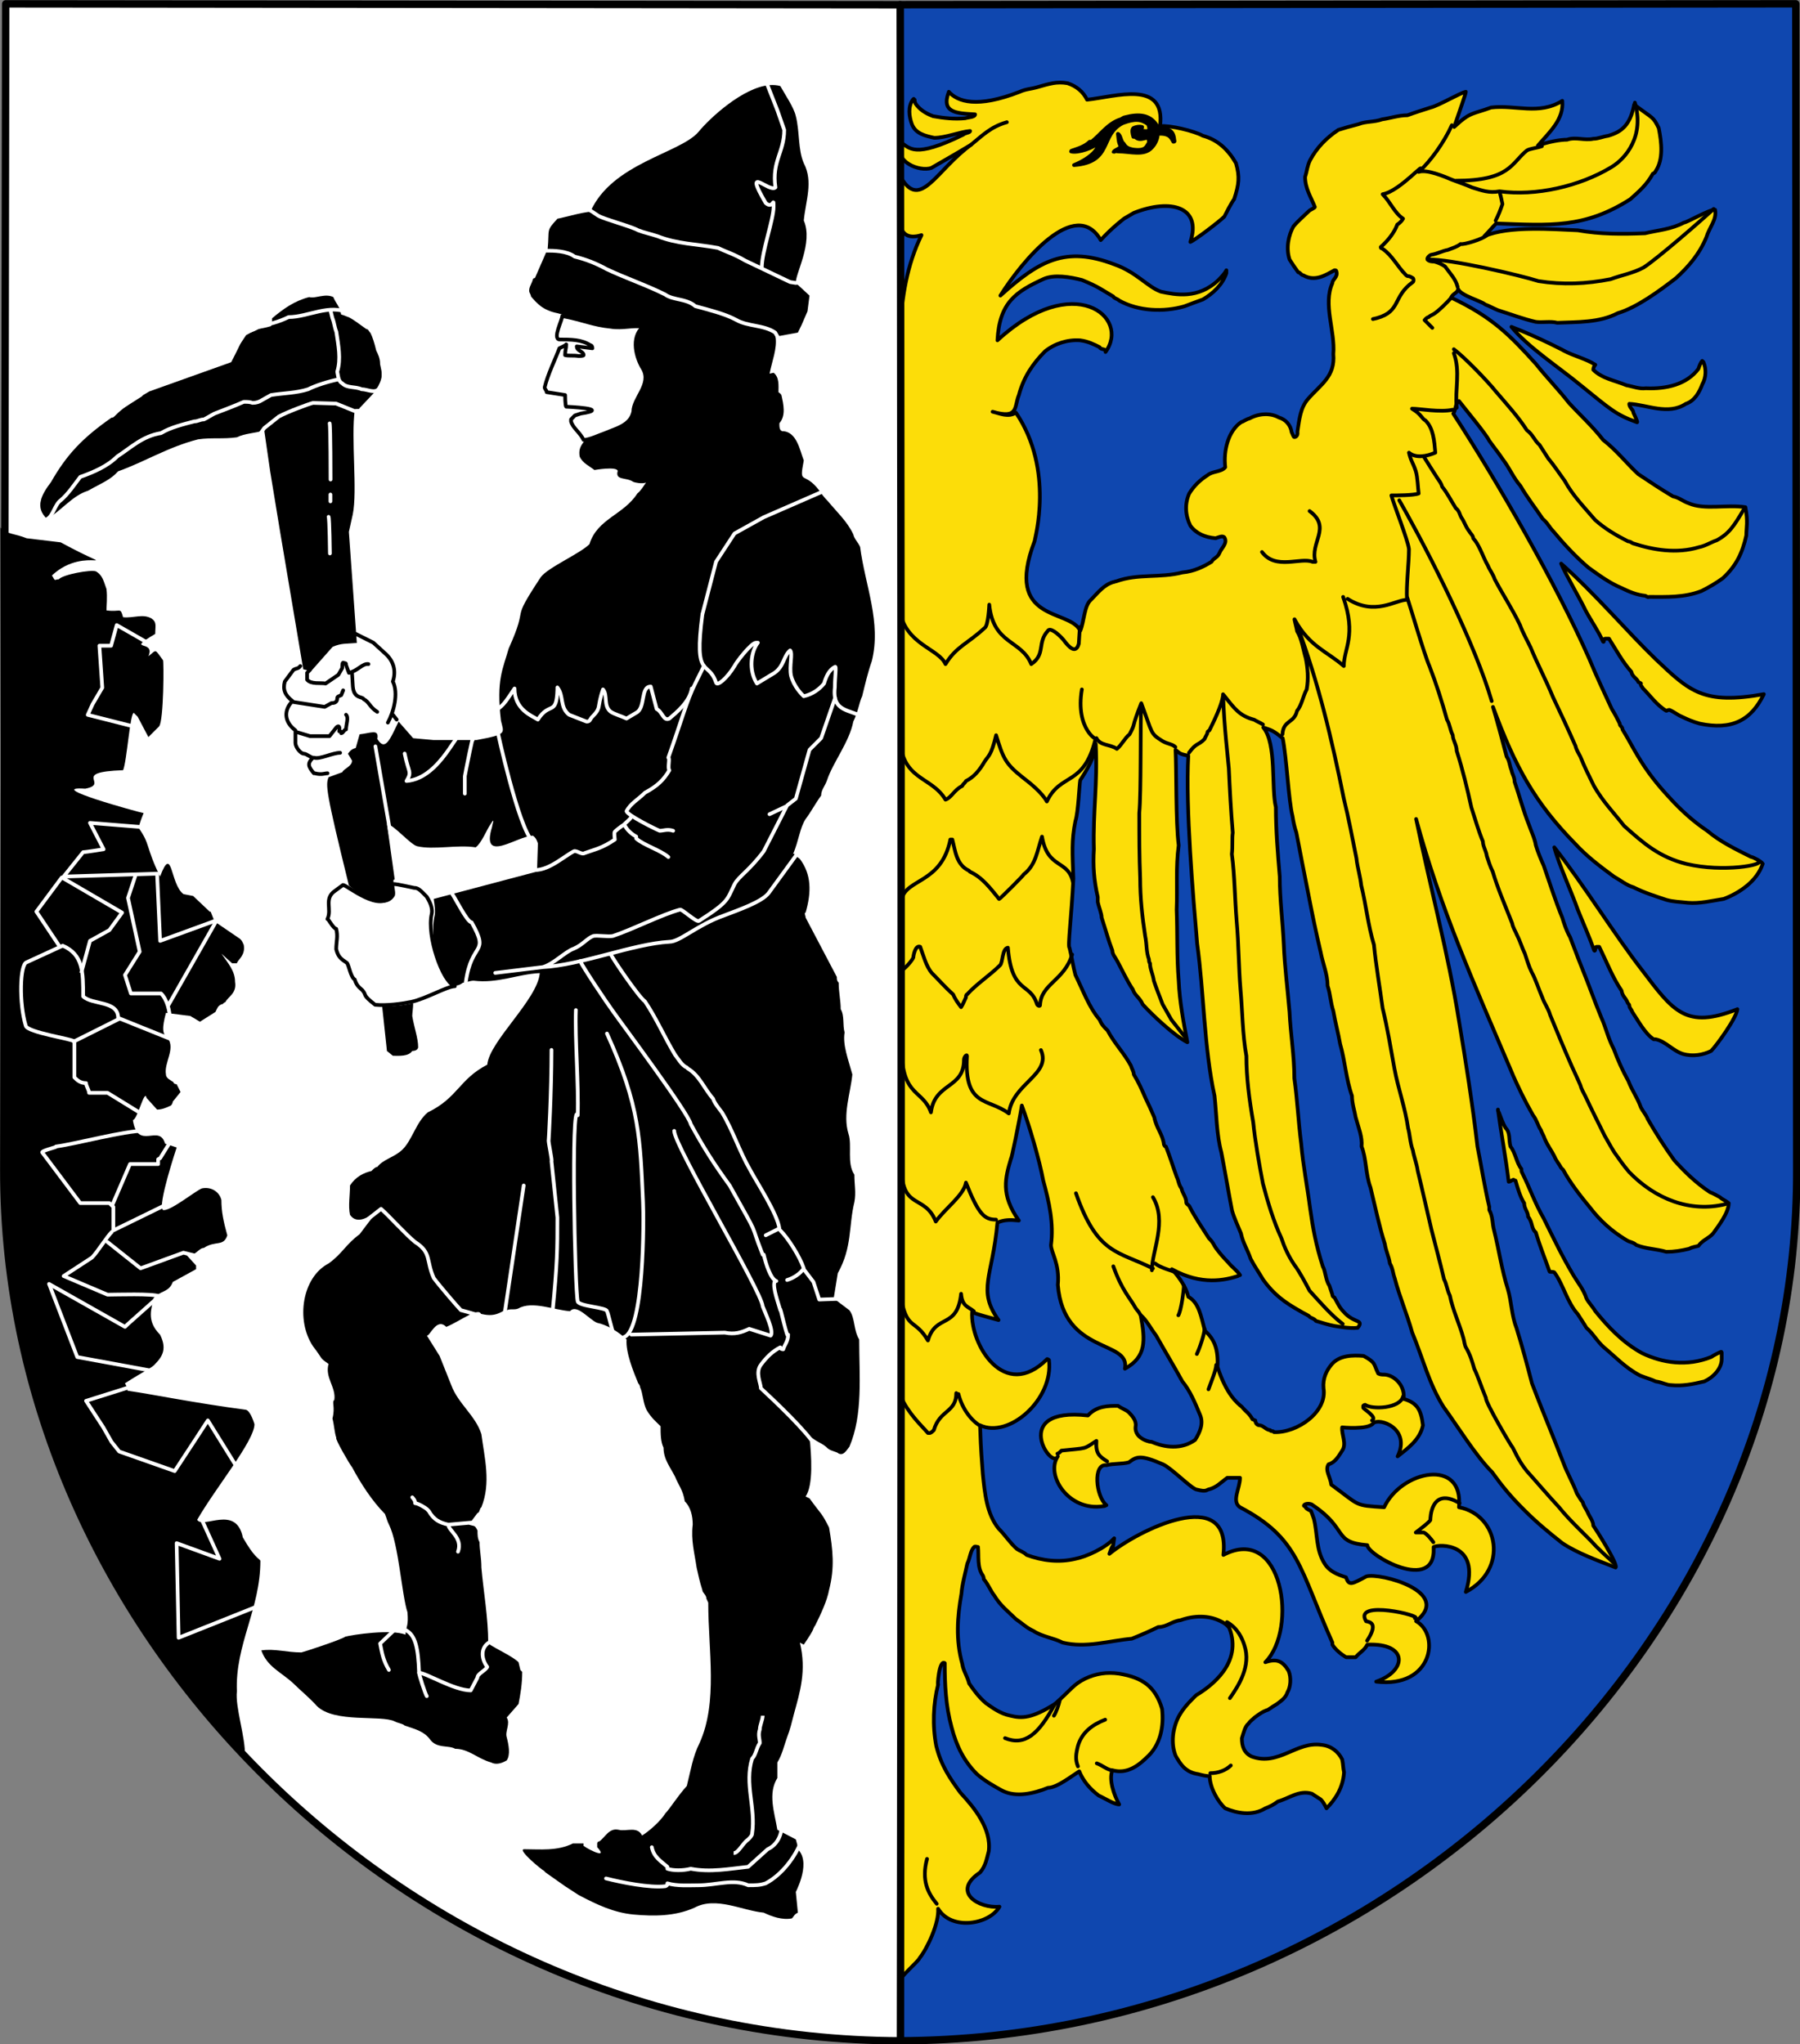 <?xml version="1.0" encoding="UTF-8" standalone="no"?>
<svg
   xmlns:dc="http://purl.org/dc/elements/1.1/"
   xmlns:cc="http://creativecommons.org/ns#"
   xmlns:rdf="http://www.w3.org/1999/02/22-rdf-syntax-ns#"
   xmlns:svg="http://www.w3.org/2000/svg"
   xmlns="http://www.w3.org/2000/svg"
   xmlns:sodipodi="http://sodipodi.sourceforge.net/DTD/sodipodi-0.dtd"
   xmlns:inkscape="http://www.inkscape.org/namespaces/inkscape"
   version="1.0"
   width="590"
   height="670"
   id="svg2"
   sodipodi:docname="Bytom_herb.svg"
   inkscape:version="1.0.1 (3bc2e813f5, 2020-09-07)">
  <rect width="100%" height="100%" fill="#808080" stroke="none"/>
  <sodipodi:namedview
     pagecolor="#ffffff"
     bordercolor="#666666"
     borderopacity="1"
     objecttolerance="10"
     gridtolerance="10"
     guidetolerance="10"
     inkscape:pageopacity="0"
     inkscape:pageshadow="2"
     inkscape:window-width="1920"
     inkscape:window-height="1001"
     id="namedview38"
     showgrid="false"
     inkscape:zoom="0.96048509"
     inkscape:cx="322.92886"
     inkscape:cy="319.80475"
     inkscape:window-x="-9"
     inkscape:window-y="-9"
     inkscape:window-maximized="1"
     inkscape:current-layer="svg2"
     inkscape:document-rotation="0" />
  <defs
     id="defs952" />
  <g
     transform="matrix(1.938,0,0,1.94,-117.054,-113.166)"
     id="g1348">
    <path
       d="m 212.627,403.154 c -0.176,-114.956 0,-228.919 0,-344.029 l 151.504,-0.153 0.153,196.936 c 0.335,78.233 -67.833,146.911 -151.657,147.246 z"
       style="fill:#0f47af;fill-opacity:1;stroke:#000000;stroke-width:1.25;stroke-linecap:butt;stroke-linejoin:round;stroke-miterlimit:4;stroke-dasharray:none;stroke-opacity:1"
       id="path752" />
    <g
       id="g1341">
      <path
         d="m 238.406,72.406 c -0.823,0.144 -1.666,0.401 -2.562,0.656 -1.152,0.329 -1.97,0.316 -2.969,0.781 -7.249,2.816 -10.513,1.663 -12,0 -1.306,3.486 1.134,3.637 4.438,3.812 0,0.488 -1.168,0.497 -1.656,0.656 -1.794,0.176 -3.615,-0.009 -5.438,-0.344 -1.306,-0.488 -2.305,-1.149 -2.969,-2.125 -0.153,-0.335 -0.156,-0.48 -0.156,-0.656 -0.335,0 0.022,-0.335 -0.312,0 -0.823,1.152 -0.644,2.797 -0.156,4.125 0.641,1.641 2.294,1.978 3.781,2.312 1.947,0 4.263,-0.997 6.062,-1.156 0,0.312 -0.827,0.29 -1.156,0.625 -8.407,4.121 -9.044,2.167 -10.531,1.344 -1.306,3.281 3.149,4.945 5.125,4.281 1.97,-1.152 3.781,-2.144 6.75,-3.938 -5.921,4.28 -8.571,11.171 -11.875,5.562 -0.329,5.433 -1.476,11.206 3.469,9.719 -2.486,5.121 -3.29,10.391 -3.625,16 -0.335,6.591 0.02,13.51 -0.156,21.406 -0.159,23.548 -0.017,45.451 0.312,77.406 0,5.433 -0.137,177.519 -0.312,180.312 0,-0.664 3.284,-3.481 3.438,-3.969 1.328,-1.663 3.332,-5.917 3.156,-8.375 2.305,3.792 8.734,2.625 10.375,-0.344 -3.457,0.335 -8.226,-2.477 -3.281,-5.781 0.976,-1.152 1.111,-2.288 1.469,-3.594 0.488,-3.792 -2.476,-7.411 -4.781,-9.875 -1.817,-2.481 -3.271,-4.602 -4.094,-7.906 -0.664,-3.463 -0.511,-7.102 0.312,-10.406 -0.153,0.488 0.149,-4.258 1.125,-3.594 0,3.616 0.157,7.205 1.156,10.844 0.846,3.281 2.152,5.777 4.281,7.906 1.328,1.152 2.802,1.989 4.312,2.812 2.282,1.152 5.261,0.499 7.719,-0.5 1.487,0 3.97,-1.964 5.281,-2.781 0.664,1.641 1.794,2.964 3.281,4.094 1.13,0.511 2.629,1.5 3.469,1.5 -0.84,-1.51 -1.798,-4.124 -1.156,-5.781 1.822,0.505 3.63,0.004 5.781,-2.125 2.458,-2.152 2.954,-5.457 2.625,-8.25 -1.152,-3.792 -3.299,-5.268 -7.25,-5.938 -2.152,-0.307 -3.956,-0.002 -5.75,0.844 -1.998,0.976 -2.309,1.795 -5.125,4.281 -3.945,2.458 -5.587,2.457 -7.562,1.969 -1.641,-0.329 -2.973,-1.308 -4.125,-2.125 -1.311,-1.158 -1.995,-2.154 -2.812,-3.312 -0.335,-1.306 -0.997,-2.129 -1.156,-3.281 -1.152,-4.099 -0.82,-8.074 -0.156,-11.844 0.153,-1.817 0.665,-3.462 1,-5.125 0.488,-0.976 0.492,-2.148 1.156,-2.812 0.176,-0.176 0.48,10e-6 0.656,0 0.159,1.487 -0.187,3.478 0.812,4.812 0.153,0.307 0.156,0.449 0.156,0.625 0.846,0.999 1.148,1.995 1.812,2.812 0.999,1.663 2.319,2.655 3.625,3.938 0.999,0.67 1.811,1.489 2.969,2 1.482,0.976 3.297,1.146 4.938,1.969 3.945,0.976 7.895,-0.321 11.688,-0.656 1.663,-0.664 3.14,-1.305 4.469,-1.969 1.465,0 2.3,-0.98 3.781,-1.156 2.288,-0.823 4.774,-0.843 6.75,0.156 0.664,0.312 1.165,0.668 1.5,1.156 2.305,5.944 -3.139,9.888 -5.625,11.375 -1.152,1.152 -2.12,2.106 -2.938,3.594 -0.999,1.97 -1.354,4.465 -0.531,6.594 0.84,1.487 1.684,2.813 3.812,3.125 0.664,0.176 1.322,0.344 1.969,0.344 0,1.976 1.473,4.461 2.625,5.438 1.976,0.846 4.63,1.334 6.781,0 0.817,-0.307 1.461,-0.645 2.125,-1.156 1.817,-0.488 3.604,-1.977 5.75,-1.312 0.488,0.307 0.989,0.657 1.5,0.969 0.335,0.329 0.657,0.859 0.969,1.5 1.487,-1.482 2.81,-3.477 2.969,-6.094 -0.159,-0.664 -0.137,-1.333 -0.312,-2.156 -0.641,-1.306 -1.828,-2.293 -3.469,-2.469 -4.28,-0.647 -7.257,3.632 -11.844,1.969 -1.334,-0.641 -1.656,-1.782 -1.656,-3.094 0.329,-0.993 0.509,-1.989 1.156,-2.5 0.176,-0.335 0.665,-0.665 1,-1 0.664,-0.488 1.282,-0.983 2.281,-1.312 0.488,-0.335 0.989,-0.662 1.5,-0.969 0.664,-0.511 1.469,-1.001 1.781,-2 0.511,-0.817 0.676,-2.436 0.188,-3.594 -0.999,-1.641 -1.962,-2.139 -3.938,-1.469 5.586,-5.614 2.949,-23.399 -7.094,-18.125 1.328,-12.041 -14.49,-4.133 -19.281,-0.188 0.999,-2.969 0.324,0.503 0.812,-2.625 -1.487,1.663 -4.769,3.134 -6.562,3.469 -2.816,0.664 -5.61,0.32 -8.25,-0.656 -0.483,-0.511 -1.137,-0.665 -1.625,-1 -1.152,-0.993 -1.973,-2.316 -3.125,-3.469 -1.998,-2.481 -2.327,-5.938 -2.656,-9.219 -0.159,-2.458 -0.315,-3.45 -0.469,-8.219 4.922,2.305 12.479,-4.446 11.656,-11.031 0,0 -0.159,-0.156 -0.312,-0.156 -7.249,7.255 -13.017,-2.505 -12.688,-7.938 1.158,0.488 2.646,0.833 4.469,1.344 -3.639,-5.121 -1.005,-7.244 -0.188,-16.469 1.158,-0.488 2.138,-0.497 3.625,-0.344 -3.128,-4.434 -2.289,-7.227 -1.312,-10.531 0,0.488 1.478,-6.596 1.812,-8.906 1.306,3.463 2.978,9.225 3.625,12.688 0.993,3.61 1.801,7.236 1.312,10.875 0,1.306 1.491,3.134 1.156,6.75 0.976,11.865 12.343,9.212 11.344,14.156 3.639,-1.97 3.479,-4.765 2.656,-9.062 0.999,0.84 1.626,2.14 2.625,3.469 1.487,2.64 2.973,5.088 4.438,7.75 1.328,1.618 2.146,3.618 2.969,5.594 0.664,1.482 0.011,2.976 -0.812,4.281 -2.305,1.646 -5.096,1.312 -7.406,0.312 0.335,0.153 -2.986,-0.32 -2.656,-2.625 0.159,-0.976 -0.637,-1.802 -1.125,-2.312 -0.488,-0.488 -1.18,-0.637 -1.844,-1.125 -1.641,0 -3.612,-0.016 -5.094,1.625 -13.352,-1.487 -6.093,9.387 -5.094,6.906 -2.152,3.122 1.812,9.405 7.75,8.406 0.159,0 0.139,-0.003 0.469,-0.156 -1.817,-1.487 -2.305,-7.079 0,-6.75 1.158,-0.329 2.66,-0.165 3.812,-0.5 1.311,-0.993 1.958,-1.297 5.75,0.344 1.487,0.664 4.958,4.281 5.781,4.281 0.641,0.153 1.302,0.335 1.812,0 1.465,-0.335 2.129,-1.177 3.281,-2 0,0 1.98,0 2.156,0 0,1.8 -1.487,3.975 0,4.969 10.025,5.257 10.016,10.346 15.625,22.875 0,0.153 -10e-6,0.344 0,0.344 0.488,0.823 1.495,1.637 2.312,2.125 h 1.625 c 0.664,-0.817 1.481,-1.149 1.969,-2.125 6.92,-0.329 6.774,4.428 1.5,6.25 9.554,1.152 10.854,-7.937 6.75,-10.219 6.256,-4.945 -6.096,-8.227 -8.406,-7.562 -2.458,1.306 -2.949,1.644 -3.438,0.156 -1.487,-0.488 -2.802,-0.984 -3.625,-2.312 -1.482,-2.305 -1.171,-4.923 -1.812,-7.562 -0.176,-0.488 -0.347,-1.014 -0.5,-1.344 -0.329,-0.159 -0.841,-0.324 -1,-0.812 0,0 -0.31,-0.003 -0.156,-0.156 0.176,-0.335 1.157,-0.335 1.469,0 6.097,4.099 3.298,6.262 9.219,6.75 0,1.663 11.554,8.238 11.219,0.5 v -0.188 c 0.846,-0.488 8.072,-0.814 5.438,7.594 7.249,-3.792 5.611,-13.001 -1.156,-14.312 0.846,-8.402 -9.71,-6.25 -12.656,0 -5.121,-0.329 -3.993,-0.196 -8.938,-3.812 -0.159,-1.328 -1.116,-2.438 -0.469,-3.438 1.152,-0.335 1.671,-1.336 2.312,-2.312 0.817,-1.152 -0.153,-2.779 0,-3.938 -0.153,0 4.427,0.465 5.25,-0.688 0.971,-0.993 6.43,0.825 4.125,5.594 1.641,-1.311 3.793,-2.792 4.281,-5.25 -0.312,-2.64 -0.976,-3.805 -3.281,-4.469 0.335,-1.976 -1.334,-3.94 -3.156,-4.094 -0.488,0 -0.79,-0.011 -1.125,-0.188 -0.817,-1.641 -0.34,-1.794 -2.469,-2.969 -1.822,-0.153 -4.14,-0.141 -5.469,1.5 -0.823,0.999 -1.466,2.305 -1.312,3.969 0.664,3.951 -4.407,7.56 -8.375,7.406 -0.159,-0.335 -0.497,-0.009 -0.656,-0.344 -0.664,0 -1.148,-0.812 -1.812,-0.812 -0.335,0 -0.688,-0.324 -0.688,-0.812 -0.153,0 -0.293,-0.188 -0.469,-0.188 -0.664,-1.152 -0.995,-1.149 -1.812,-2.125 -0.823,-0.664 -2.638,-2.14 -4.125,-6.75 0.153,-2.952 -0.484,-4.629 -2.125,-6.094 -0.664,-2.481 -1.019,-4.774 -2.812,-5.75 -0.488,-2.152 -2.293,-4.145 -2.781,-4.656 5.098,2.816 9.036,1.826 11.188,1.156 0.159,-0.153 0.344,-0.156 0.344,-0.156 -0.511,-0.817 -1.33,-1.31 -2,-2.156 -0.817,-0.817 -1.802,-1.958 -2.312,-2.781 -0.312,-0.641 -0.634,-0.983 -0.969,-1.312 -1.152,-1.822 -2.313,-3.468 -3.312,-5.438 -0.307,-0.335 -0.5,-0.321 -0.5,-0.656 0,-0.817 -0.659,-1.489 -0.812,-2.312 -0.488,-0.641 -0.478,-1.299 -0.812,-1.969 -0.664,-1.817 -1.148,-3.453 -1.812,-5.094 -0.153,0 -0.162,-0.009 -0.344,-0.344 -0.153,-1.641 -1.29,-2.777 -1.625,-4.594 -0.488,-1.152 -1.017,-2.305 -1.5,-3.281 -0.647,-1.487 -1.151,-2.64 -1.969,-3.969 0,-0.488 -0.347,-0.989 -0.5,-1.5 -1.152,-2.129 -2.808,-3.786 -3.938,-5.938 -0.511,-0.488 -1.009,-0.972 -1.344,-1.812 -1.817,-2.129 -2.788,-4.928 -4.094,-7.562 -0.358,-1.334 -0.671,-3.282 -1,-4.594 -0.335,-0.153 0.344,-5.278 0.656,-11.688 -0.153,-4.297 -0.326,-6.438 0.344,-9.719 0.488,-1.487 0.659,-6.089 0.812,-6.906 0.999,-1.487 2.625,-4.155 2.625,-6.125 0.335,6.914 -0.488,11.196 -0.312,17.781 -0.176,2.799 0.009,5.278 0.656,8.094 v 0.812 c 0.199,0.976 0.656,1.969 0.656,2.656 0.641,1.97 1.171,3.922 1.812,5.562 0,0.664 0.509,1.148 0.844,1.812 0.817,1.487 1.626,3.294 2.625,4.781 0.307,0.999 1.168,1.348 1.656,2.5 1.482,1.641 5.252,5.248 7.562,6.406 -0.67,-3.463 -1.315,-6.921 -1.469,-10.406 -0.335,-4.099 -0.185,-8.032 -0.344,-12 0.159,-3.769 -0.167,-7.083 0.344,-10.875 -0.511,-3.945 -0.355,-12.662 -0.531,-16.125 0.84,0.67 0.669,0.671 2.156,1 -0.488,8.714 0.83,23.854 1.5,31.75 1.152,8.226 1.144,17.47 2.938,25.719 0.335,2.975 0.339,6.588 1.156,9.562 0.664,3.434 1.143,6.387 1.812,9.844 0.329,1.152 1.012,2.66 1.5,3.812 0.335,1.641 1.137,2.794 1.625,4.281 0.67,1.306 1.492,2.441 2.156,3.594 1.8,2.481 3.61,3.8 6.25,5.281 0.488,0.312 0.989,0.509 1.5,0.844 0.153,0.329 0.821,0.324 1.156,0.812 1.152,0.335 2.132,0.668 3.125,0.844 0.159,0 2.45,0.488 3.938,0.312 1.152,-1.487 -0.669,-0.661 -2.469,-2.812 -0.664,-0.664 -0.981,-1.489 -1.469,-2.312 -0.329,-0.153 -0.344,-0.31 -0.344,-0.469 -0.176,-0.511 -0.347,-1.012 -0.5,-1.5 -0.664,-0.993 -0.637,-2.435 -1.125,-3.281 -1.152,-3.61 -1.668,-6.412 -2.156,-9.875 -0.488,-3.792 -1.165,-7.106 -1.5,-10.875 -0.488,-3.792 -0.645,-7.421 -1.156,-11.031 0,-3.792 -0.636,-7.427 -0.812,-11.219 -0.335,-3.945 -0.815,-7.574 -0.969,-11.344 -0.182,-3.945 -0.688,-7.739 -0.688,-11.531 -0.329,-3.968 -0.656,-7.745 -0.656,-11.719 -0.817,-3.281 0.185,-10.67 -2.125,-13.469 1.465,0.488 1.641,0.501 3.281,1.812 0.67,3.304 0.992,10.539 1.656,13.156 0.159,0.999 0.321,1.813 0.656,2.812 0.664,3.44 1.305,6.759 1.969,10.062 0.664,3.457 1.339,6.725 2.156,10.188 0.335,1.817 1.156,3.649 1.156,5.625 0.488,1.465 0.481,2.763 0.969,4.25 0.335,1.97 0.85,3.8 1.156,5.594 0.823,2.793 1.001,5.957 2,8.75 0,1.311 0.472,2.649 0.625,3.625 0.488,1.817 1.153,3.297 1,4.938 0.817,1.976 0.654,4.601 1.5,6.906 0.817,3.281 1.438,6.418 2.438,9.562 0.159,1.135 0.685,2.129 0.844,3.281 0.511,0.823 0.506,1.651 0.812,2.469 0.823,3.151 2.146,6.25 2.969,9.219 1.794,4.303 2.8,8.563 5.281,12.531 2.288,3.128 5.42,8.233 8.219,11.031 1.794,2.481 3.127,4.101 5.438,6.406 2.129,2.129 4.127,3.771 6.438,5.594 2.458,1.663 6.062,2.973 9.031,4.125 0.488,-0.511 -3.622,-6.904 -3.781,-7.062 0,-0.817 -0.657,-1.495 -0.969,-2.312 -0.329,-0.664 -0.659,-0.992 -0.812,-1.656 -0.335,-0.335 -0.665,-0.989 -1,-1.5 -0.664,-1.794 -1.648,-3.428 -2.312,-5.25 -1.976,-5.098 -3.465,-8.552 -5.281,-13.344 -0.817,-3.128 -1.649,-6.253 -2.625,-9.375 -0.84,-2.152 -0.827,-4.465 -1.469,-6.594 -0.999,-3.122 -1.489,-6.594 -2.312,-9.875 -0.329,-1.175 -0.171,-2.285 -0.812,-3.438 0,-0.335 10e-6,-0.355 0,-0.531 -0.846,-3.616 -1.336,-6.906 -2,-10.188 -0.817,-7.073 -1.967,-14.33 -3.125,-21.25 -1.817,-11.354 -4.786,-22.229 -7.25,-34.094 4.104,15.146 9.872,27.99 15.969,42.312 1.158,2.793 2.484,5.445 3.812,7.75 0.647,0.823 0.824,1.805 1.312,2.469 0.153,0.488 0.503,0.989 0.656,1.5 0.488,1.152 1.137,1.961 1.625,2.938 0.335,0.823 0.827,1.322 1.156,1.969 0.182,0.176 0.344,0.344 0.344,0.344 1.152,2.152 2.953,4.462 4.594,6.438 1.641,2.129 3.639,3.95 6.125,5.438 0.488,0.335 1.137,0.324 1.625,0.812 1.641,0.664 3.453,0.668 5.094,1.156 1.328,0 2.507,-0.188 3.812,-0.5 0.664,-0.335 0.984,-0.324 1.625,-0.5 0.664,-0.976 1.83,-1.302 2.5,-2.125 0.817,-1.152 2.625,-3.453 2.625,-5.094 -0.647,-0.511 -1.162,-0.671 -1.469,-1 -0.664,-0.335 -1.177,-0.685 -1.688,-0.844 -2.464,-1.641 -4.263,-3.431 -6.062,-5.406 -1.663,-2.305 -3.135,-4.633 -4.469,-6.938 -0.329,-0.823 -0.821,-1.305 -1.156,-1.969 -0.664,-1.817 -1.484,-2.805 -2.125,-4.469 -0.999,-1.8 -1.805,-3.59 -2.469,-5.406 -0.976,-1.822 -1.316,-3.621 -2.156,-5.438 -1.152,-2.799 -2.129,-5.591 -3.281,-8.406 -0.67,-1.641 -1.305,-3.43 -1.969,-5.094 -0.664,-1.152 -1.006,-2.311 -1.312,-3.281 -1.158,-2.816 -2.149,-5.934 -3.125,-8.75 -0.511,-1.158 -1.009,-2.316 -1.344,-3.469 -0.176,-1.152 -0.821,-2.438 -1.156,-3.438 -0.999,-2.464 -1.62,-4.971 -2.438,-7.281 0,-0.795 -0.355,-1.151 -0.531,-1.969 -0.335,-0.823 -0.324,-1.617 -0.812,-2.281 -0.329,-1.311 -1.802,-6.743 -2.312,-8.406 3.792,10.224 7.077,16.142 13.844,23.062 1.97,2.146 4.13,3.777 6.594,5.594 1.152,0.641 2.16,1.483 3.312,1.812 1.97,0.976 3.587,1.461 5.562,2.125 1.152,0.335 2.322,0.347 3.656,0.5 1.97,0.176 4.087,-0.344 6.062,-0.656 2.64,-0.999 5.617,-2.969 6.594,-5.938 -0.153,-0.335 -1.639,-1.156 -1.969,-1.156 -2.64,-1.311 -5.255,-2.59 -7.406,-4.406 -2.464,-1.641 -4.612,-3.649 -6.406,-5.625 -2.152,-2.305 -3.794,-4.425 -5.281,-6.906 -0.999,-1.646 -1.657,-2.976 -2.656,-4.594 0,-0.511 -0.469,-0.512 -0.469,-1 -0.329,-0.664 -0.833,-1.674 -1.344,-2.469 -1.306,-2.821 -2.629,-5.613 -3.781,-8.406 -5.586,-12.682 -15.629,-30.124 -23.031,-41.5 0.483,-0.647 0.305,-1.796 0.969,-2.125 0.999,1.306 4.461,5.413 5.125,6.719 0.817,1.152 1.64,2.149 2.281,3.125 1.152,1.487 1.811,3.163 2.969,4.469 1.152,1.976 2.453,3.624 3.781,5.594 0.823,0.67 1.148,1.461 1.812,2.125 1.794,2.152 3.786,4.303 5.938,6.125 1.817,1.306 3.596,2.614 5.594,3.438 1.311,0.641 2.487,1.137 3.969,1.312 0.159,0 0.475,0.341 0.656,0.188 2.946,0 5.937,0.152 8.906,-1 1.306,-0.664 2.441,-1.316 3.594,-2.156 2.305,-2.129 3.305,-4.272 3.969,-7.219 0,-1.334 0.332,-2.3 -0.156,-4.781 -3.151,-0.488 -6.923,0.502 -9.562,-0.656 -0.999,-0.329 -1.68,-0.997 -2.656,-1.156 -1.97,-1.152 -3.931,-2.47 -5.906,-3.781 -1.97,-1.817 -3.627,-3.987 -5.938,-5.781 -1.794,-2.305 -3.965,-4.274 -5.781,-6.25 -1.8,-2.305 -3.771,-4.289 -5.594,-6.594 -4.456,-4.922 -7.392,-7.901 -14.312,-11.188 0.176,-0.664 1.156,-0.805 1.156,-1.469 0.488,1.152 3.771,1.955 4.594,2.625 0.817,0.307 1.333,0.639 2.156,0.969 2.146,0.67 4.255,1.481 6.406,1.969 1.152,0.153 2.473,-0.15 3.625,0.156 3.304,-0.153 7.091,0.016 10.219,-1.625 3.281,-0.976 7.082,-3.786 9.875,-5.938 2.152,-1.97 3.973,-4.091 5.125,-6.906 0.488,-1.641 1.804,-2.984 1.469,-4.625 -0.817,-0.153 -4.767,2.156 -5.25,2.156 -2.152,1.152 -4.465,1.302 -6.594,1.812 -3.945,0.159 -7.583,0.17 -11.375,-0.5 -3.945,-0.153 -11.685,-0.817 -15.812,1 0.664,-0.664 1.336,-1.486 2,-2.156 9.202,0.335 14.95,0.828 22.688,-4.094 1.487,-1.334 2.836,-2.496 3.812,-4.312 0.329,-0.153 0.318,-0.157 0.5,-0.469 1.306,-1.998 0.988,-4.792 0.5,-7.25 -0.999,-1.998 -0.852,-1.482 -4.156,-3.969 -0.664,3.463 -2.101,4.617 -4.406,5.281 -0.999,0.153 -1.677,0.5 -2.5,0.5 -1.482,0.335 -2.973,-0.355 -4.438,0.156 -1.152,0 -3.121,0.336 -4.938,1 1.976,-2.305 4.432,-4.435 4.125,-7.562 -3.974,2.464 -7.904,0.637 -12.031,1.125 -3.122,1.175 -3.434,0.642 -6.25,3.281 0.999,-2.969 1.969,-5.58 1.969,-5.938 -0.976,0.182 -4.609,2.35 -5.938,2.656 -1.487,0.488 -2.626,0.824 -3.938,1.312 -1.482,0 -2.97,0.512 -4.281,0.688 -1.328,0.488 -2.816,0.324 -3.969,0.812 -1.306,0.335 -2.461,0.662 -3.438,0.969 -1.998,1.334 -3.629,2.973 -4.781,5.125 -0.488,0.971 -0.509,1.836 -0.844,2.812 0,1.97 1.015,3.453 1.656,5.094 0,0.159 -0.815,0.48 -0.969,0.656 -0.846,0.823 -1.839,1.649 -2.656,2.625 -0.823,1.487 -1.303,3.618 -0.656,5.594 0.505,0.817 0.981,1.492 1.469,2.156 0.335,0 0.509,0.5 0.844,0.5 1.97,1.158 3.8,-0.026 5.281,-0.844 0.159,0 0.312,0.003 0.312,0.156 0.358,0.976 -0.656,1.359 -0.656,2 -1.641,3.639 0.491,8.055 0.156,12 0.335,3.792 -2.13,5.13 -4.281,7.594 -1.306,1.487 -1.469,3.462 -1.781,5.438 0,0.153 0,0.315 0,0.469 0,0.176 -0.196,0.531 -0.531,0.531 -0.153,0 -0.293,-0.509 -0.469,-0.844 -0.153,-1.152 -0.981,-2.139 -2.156,-2.469 -1.465,-0.823 -3.45,-0.661 -4.938,0.156 -0.664,0.176 -0.981,0.503 -1.469,0.656 -2.152,1.487 -2.986,4.778 -2.656,7.594 -0.664,0.823 -2.12,0.648 -2.938,1.312 -1.328,0.84 -2.333,1.814 -3.156,3.125 -0.817,1.817 -0.63,3.791 0.188,5.438 0.976,1.328 2.465,1.972 4.281,2.125 0.488,-0.153 1.139,-0.486 1.469,-0.156 0.641,0.976 -0.506,1.808 -0.812,2.625 -0.335,0.84 -1.009,0.853 -1.344,1.5 -1.306,0.817 -2.962,1.637 -4.938,1.812 -3.792,0.976 -7.549,0.166 -11.188,1.5 -0.153,0 -0.347,0.125 -0.5,0.125 -1.646,0.488 -2.629,1.842 -3.781,3 -1.158,0.971 -1.148,3.768 -1.812,5.25 -1.641,-3.792 -12.998,-1.316 -7.719,-15.156 0,-0.329 3.429,-12.006 -3.156,-21.719 -1.306,0.823 -2.609,0.156 -3.938,-0.156 4.456,1.306 3.614,-0.843 4.438,-2.812 0.823,-3.128 2.468,-5.431 4.438,-7.406 1.641,-1.306 3.809,-2.003 5.938,-1.844 1.334,0.176 2.305,0.668 3.281,1.156 0.182,0.511 1.176,0.171 1,0.812 4.303,-5.915 -5.44,-13.811 -18.281,-1.969 0.335,-6.409 3.135,-8.215 7.75,-10.344 1.817,-0.846 4.587,-0.355 6.562,0.156 2.816,1.152 3.306,1.629 5.281,2.781 0.153,0.335 0.671,0.358 1,0.688 3.281,1.822 7.568,1.968 11.031,0.969 1.328,-0.488 2.154,-0.821 3.125,-1.156 1.663,-0.976 3.305,-2.468 3.969,-4.438 0,-0.335 -10e-6,-0.347 0,-0.5 -0.335,0.641 -0.856,1.145 -1.344,1.656 -3.457,3.281 -7.255,2.474 -9.719,1.969 -2.305,-0.823 -4.114,-3.297 -7.906,-4.625 -8.226,-3.128 -12.665,-0.64 -19.25,5.281 3.616,-5.768 12.688,-16.783 16.969,-9.375 1.947,-2.129 3.762,-3.472 3.938,-3.625 l 1.656,-0.969 c 6.25,-2.486 11.538,-1.015 9.562,4.906 0.823,-0.329 4.933,-3.458 5.75,-4.281 0.335,-0.641 1.168,-2.296 1.656,-2.938 0.823,-2.486 0.977,-3.783 0.312,-6.094 -1.334,-2.305 -3.107,-3.961 -5.594,-4.625 -1.482,-0.823 -5.587,-1.801 -7.25,-1.625 0.999,-7.919 -7.552,-4.957 -12.344,-4.469 -0.641,-1.334 -1.794,-2.293 -3.281,-2.781 -0.908,-0.167 -1.739,-0.144 -2.562,0 z m 77.625,41.156 c 2.816,3.457 7.927,6.747 11.719,9.875 5.104,4.121 5.915,4.944 9.531,6.25 0.176,0 -0.625,-1.625 -0.625,-1.625 0,-0.488 -0.534,-0.68 -0.688,-1.344 v -0.156 c 2.969,0.153 6.594,1.97 9.562,0 1.487,-0.488 2.293,-1.97 2.781,-3.281 0.664,-1.175 0.693,-2.623 0.188,-3.781 -0.159,-0.176 -0.188,-0.188 -0.188,-0.188 -0.329,0.335 -0.48,0.833 -0.656,1.344 -1.976,2.634 -5.418,3.435 -8.875,3.281 -1.152,0.153 -2.311,-0.347 -3.281,-0.5 -1.976,-0.823 -4.138,-1.138 -5.625,-2.625 10e-6,-0.335 0.168,-0.685 0.344,-0.844 -1.487,-0.993 -3.621,-1.461 -5.438,-2.438 1.306,0.641 -4.294,-2.305 -8.75,-3.969 z m 8.406,40 c 0.823,1.976 3.126,5.777 4.125,7.906 0.976,1.817 2.151,3.459 2.969,5.281 0.182,0.176 0.156,-0.344 0.156,-0.344 10e-6,-0.153 0.168,-0.156 0.344,-0.156 0.159,0 0.171,0 0.5,0 1.152,1.794 2.294,3.953 3.781,5.594 0.153,0.823 0.827,1.015 1.156,1.656 -10e-6,0.176 0.315,0.154 0.469,0.312 -0.153,0.329 0.185,0.514 0.344,0.844 1.152,1.13 2.297,2.805 3.938,3.781 0.176,-1e-5 0.196,-0.156 0.531,-0.156 0.817,0.335 1.302,0.821 2.125,1.156 0.999,0.488 1.816,0.827 2.969,1.156 5.433,1.152 8.729,-0.512 10.875,-4.969 -10.218,1.817 -12.542,-0.473 -18.281,-5.906 -4.791,-4.61 -10.232,-11.053 -16,-16.156 z M 323.281,201.5 c 0.664,2.64 2.998,7.738 3.969,10.531 0.999,2.486 1.958,4.601 2.781,6.906 0.176,0.176 0.188,-0.312 0.188,-0.312 10e-6,-0.307 0.137,-0.312 0.312,-0.312 -10e-6,0 0.168,0 0.344,0 1.152,2.305 2.294,5.255 3.781,7.406 0.153,0.976 0.665,1.151 1,1.969 -10e-6,0.153 0.312,0.347 0.312,0.5 -10e-6,0.488 0.347,0.637 0.5,1.125 0.999,1.487 2.138,3.649 3.625,4.625 0.153,0 0.162,0 0.344,0 1.641,0.329 2.953,1.981 4.594,2.469 1.663,0.488 3.453,0.164 4.781,-0.5 0.976,-0.999 4.284,-5.575 4.438,-7.062 -8.714,3.463 -10.868,0.326 -16.125,-6.594 -4.61,-5.921 -9.899,-14.5 -14.844,-20.75 z M 313.75,245.812 c 0.505,3.775 1.324,8.06 1.812,12.188 0.329,0 0.324,-0.162 0.812,-0.344 -10e-6,10e-6 0.19,0.156 0.344,0.156 0.335,1.152 0.805,2.813 1.469,3.812 0,0.971 0.656,1.435 0.656,2.281 0.817,0.976 0.495,1.992 1.312,2.656 0.67,2.282 1.489,4.266 2.312,6.594 10e-6,0.153 0.483,0.003 0.812,0.156 1.487,1.976 2.175,5.093 3.969,7.062 0.511,0.823 0.981,1.489 1.469,2.312 1.152,0.993 1.811,2.313 2.969,3.312 1.97,1.641 3.607,3.444 6.094,4.75 0.817,0.335 1.986,0.671 2.656,1 1.152,0.159 1.802,0.625 2.625,0.625 1.817,0.182 3.618,-0.137 5.594,-0.625 1.487,-0.664 2.938,-2.141 2.938,-3.781 10e-6,-0.329 0,-0.665 0,-1 10e-6,-0.153 0.025,-0.31 -0.281,-0.156 -0.335,0.153 -1.012,0.478 -1.5,0.812 -4.127,1.641 -8.225,1.007 -11.688,-0.656 -3.304,-1.817 -5.755,-4.454 -7.906,-7.094 -0.488,-0.817 -1.165,-1.486 -1.5,-2.156 -0.488,-1.482 -1.302,-2.447 -2.125,-3.781 -1.97,-3.281 -3.453,-6.415 -5.094,-9.719 -1.51,-2.617 -2.328,-5.079 -3.656,-7.719 -0.153,-0.307 -0.125,-0.321 -0.125,-0.656 -0.823,-0.999 -1.021,-2.782 -1.844,-3.781 -0.329,-1.152 0.005,-2.302 -0.812,-3.125 -0.511,-0.817 -0.827,-1.833 -1.156,-2.656 -0.176,-0.153 -0.156,-0.31 -0.156,-0.469 z"
         style="opacity:1;fill:#fcdd09;fill-opacity:1;stroke:#000000;stroke-width:0.625;stroke-linecap:round;stroke-linejoin:round;stroke-miterlimit:4;stroke-dasharray:none;stroke-opacity:1"
         id="path772" />
      <path
         d="m 256.214,79.796 c 1.817,0.335 2.64,0.488 2.793,2.152 0,0.159 0.176,0.335 -0.153,0.335 -0.335,-0.488 -0.488,-1.487 -2.64,-1.334 0,0.67 -0.335,1.641 -0.999,2.31 -1.311,1.482 -3.616,0.664 -5.745,0.664 -0.664,-0.159 -0.817,0.329 -0.664,0 0.335,-0.335 0.664,-0.335 0.999,-0.664 0,0 0.153,0 0.153,-0.159 -0.329,-0.664 -0.329,-0.664 -0.488,-2.152 0.488,0.182 0.488,1.334 0.976,1.641 0.335,0.67 0.846,0.846 1.487,0.999 2.305,0.335 2.305,-0.488 2.793,-1.152 0,-0.153 0,-0.488 -0.153,-0.817 -0.67,0 -1.334,0.488 -1.998,0 -0.153,-0.159 -0.312,-0.159 -0.488,-0.159 -0.153,-0.511 -0.312,-1.175 0,-1.482 0.335,-0.182 0.999,-0.335 1.487,-0.182 0,0.182 -0.153,0.488 -0.153,0.664 0.153,0.182 0.329,0.182 0.483,0 0.182,0 1.311,0.335 0.67,-1.152 -1.152,-0.817 -2.152,-0.976 -4.28,-0.176 -3.951,1.998 -1.641,6.608 -8.248,7.096 3.145,-1.306 4.297,-2.969 4.121,-3.792 -0.641,0.823 -3.457,1.817 -4.61,1.487 0,0 0,-0.159 0.176,-0.159 0.976,-0.329 2.129,-0.664 2.969,-1.482 0.159,0 0.312,0 0.312,0 1.487,-1.152 2.816,-3.151 4.945,-3.792 0.335,-0.159 0.488,-0.335 0.664,-0.335 2.464,-0.641 4.439,-0.488 5.592,1.641 z"
         style="fill:#000000;fill-opacity:1;stroke:#000000;stroke-width:0.625;stroke-linecap:butt;stroke-linejoin:round;stroke-miterlimit:4;stroke-dasharray:none;stroke-opacity:1"
         id="path820" />
      <path
         d="m 248.698,272.298 c 1.482,4.127 2.793,5.279 3.786,7.079 0.488,0.664 0.335,0.329 0.823,1.152 M 224.656,82.771 c 1.754,-1.397 3.219,-2.997 6.035,-3.792 m 8.555,224.968 c 0.182,0 0.511,-0.335 0.67,-0.511 4.61,-0.488 3.61,-0.176 5.921,-1.641 -0.159,2.152 0.505,2.617 1.817,3.457 m 26.187,-153.65 c 2.305,3.122 6.585,0.817 8.561,1.663 0.153,0 0.153,0 0.488,0 -0.999,-3.304 2.793,-5.768 -0.999,-8.583 m 24.882,-17.451 c -0.335,-3.128 0.664,-6.097 -0.488,-9.225 m -3.457,200.904 c -0.335,-0.488 -1.152,-1.482 -1.641,-1.641 h -1.334 c 0,0 2.64,-1.97 2.464,-2.152 0,0 0,-5.762 4.945,-2.793 M 336.91,75.675 c 1.641,5.609 -1.487,9.401 -3.951,10.888 -5.433,3.281 -12.858,4.945 -18.938,4.099 M 212.57,161.492 c 0.999,5.768 6.585,6.409 7.743,9.049 1.817,-2.975 3.786,-3.463 6.608,-6.103 0.641,-0.307 0.795,-3.945 0.795,-3.945 0.664,6.767 5.433,5.921 7.096,10.048 2.464,-1.641 0.976,-3.616 2.793,-5.592 0.335,-0.664 1.641,0.335 2.64,1.465 0.976,1.328 2.129,2.486 2.617,0.664 l 0.176,-2.793 m 49.565,-52.045 0.664,-0.153 c 4.127,-1.152 2.64,-3.639 6.097,-6.097 0.159,-0.159 0.159,-0.488 0,-0.67 -0.329,-0.153 -0.488,-0.329 -0.817,-0.329 0,0 -0.176,0 -0.335,-0.159 -1.487,-1.482 -2.305,-3.304 -3.968,-4.456 -0.153,-0.153 -0.312,0 -0.312,-0.307 1.311,-1.158 2.31,-2.486 2.793,-3.792 0.335,-0.182 0.823,-0.67 0.976,-0.999 -1.459,-0.976 -2.129,-2.793 -3.457,-4.127 2.969,-0.488 7.76,-6.228 6.097,-3.769 m 5.501,21.243 c -0.335,0.488 -2.35,2.464 -3.014,2.799 -0.335,0.176 -0.67,0.329 -0.823,0.505 -0.176,0 -0.329,0.159 -0.511,0.312 0,0 0,0 0,0.176 h -0.153 c 0.488,0.488 0.817,0.823 1.306,1.311 m -28.645,67.015 c -0.488,-0.312 -0.976,-0.488 -1.487,-0.8 -2.464,-0.664 -3.281,-1.817 -5.103,-4.127 m -8.226,8.737 c -0.488,-0.505 -1.328,-0.505 -2.152,-0.993 -2.129,-1.334 -1.641,-1.158 -3.61,-6.409 -1.822,4.587 -0.846,3.105 -1.976,5.251 -0.823,0.647 -1.328,1.8 -2.152,2.464 -1.152,-0.817 -2.793,-0.488 -3.457,-1.817 0.329,0.687 -3.616,-1.465 -2.464,-8.226 m 2.305,8.379 c -1.97,8.095 -5.921,5.631 -8.226,10.553 -0.817,-1.459 -2.64,-2.969 -4.127,-4.099 -2.946,-2.328 -3.281,-3.304 -4.456,-7.096 -0.817,3.457 -1.306,3.457 -1.947,4.456 -0.846,1.465 -1.822,2.64 -3.151,3.281 -0.153,0.335 -0.488,0.488 -0.641,0.846 -1.334,0.641 -1.822,1.97 -2.816,2.305 -2.464,-4.127 -7.567,-3.151 -7.743,-10.888 m 87.946,-95.331 c 1.8,-1.663 4.104,-4.791 5.433,-7.738 m 49.411,64.858 c -1.663,2.816 -2.486,4.127 -4.615,5.279 -0.999,0.335 -1.976,0.976 -2.969,1.152 -3.792,1.152 -7.743,0.488 -11.2,-0.641 -0.335,-0.176 -0.488,-0.335 -0.823,-0.335 -1.97,-0.993 -3.945,-2.152 -5.586,-3.633 -1.817,-2.129 -3.792,-4.127 -5.121,-6.585 -0.976,-1.334 -1.822,-2.64 -2.793,-3.792 l -1.487,-2.31 c -0.823,-0.664 -1.152,-1.794 -2.129,-2.458 -1.487,-2.31 -3.304,-4.28 -5.279,-6.585 -1.306,-1.646 -5.279,-5.768 -7.073,-7.096 m -4.28,-15.146 c 3.463,-0.159 15.481,2.634 18.603,3.633 4.104,0.641 8.072,0.488 12.2,-0.329 1.794,-0.67 3.769,-0.999 5.586,-1.976 2.31,-1.487 9.713,-7.919 11.842,-9.889 M 212.905,210.233 c 0.817,-3.463 6.738,-2.64 8.226,-10.048 0,0 0.176,0 0.335,0 0.488,1.822 0.664,4.28 2.816,5.257 l 0.153,0.176 c 2.129,0.976 3.457,2.799 4.945,4.615 0.159,0 4.434,-4.28 4.127,-4.127 2.129,-1.641 2.282,-3.945 3.128,-6.409 0.971,5.592 4.434,3.769 5.251,7.743 m -28.98,14.811 c 0.329,0 1.817,-1.641 1.97,-2.152 0,-0.312 0.335,-2.129 1.158,-1.794 0.488,1.306 0.993,3.304 1.97,4.434 1.152,1.152 2.31,2.464 3.616,3.639 0.335,0.817 0.84,1.482 1.328,2.129 0.335,-0.488 0.488,-0.976 0.823,-1.641 0,-0.159 0,-0.488 0.176,-0.488 1.641,-1.822 3.769,-3.151 5.592,-4.95 0.505,-0.483 0.329,-2.816 1.328,-2.969 0.641,7.919 3.769,5.768 4.922,9.56 0.176,0.329 0.511,0.329 0.511,0.176 0.153,-3.639 4.104,-4.15 5.433,-8.583 m 11.689,-42.31 c -0.182,3.769 0,14.811 -0.335,18.427 0,3.968 0,7.249 0.153,11.041 0,3.287 0.335,6.409 0.846,9.713 0.307,1.487 0.153,2.64 0.641,3.974 0,0.153 0,0.488 0.176,0.641 0,0.976 0.488,1.817 0.647,2.946 0.329,0.999 0.84,2.333 1.482,3.974 l 1.487,2.617 2.481,3.145 m -48.094,22.242 c 0.153,6.744 3.945,4.104 5.762,8.714 1.487,-2.129 4.769,-4.456 5.103,-6.585 2.152,5.433 3.151,6.256 5.098,6.256 m 58.631,17.627 c -1.97,-1.482 -3.945,-3.792 -5.609,-5.609 -0.795,-1.487 -1.641,-3.128 -2.617,-4.434 -0.999,-1.487 -1.663,-2.975 -2.152,-4.456 -1.306,-2.799 -2.305,-6.08 -3.122,-9.208 -0.67,-3.48 -1.311,-7.096 -1.646,-10.4 -0.664,-3.769 -1.152,-7.562 -1.152,-11.172 -0.664,-3.639 -0.664,-7.584 -0.993,-11.223 -0.312,-3.769 -0.312,-7.715 -0.647,-11.507 -0.329,-3.968 -0.329,-7.738 -0.817,-11.376 0.153,-1.311 0,-2.617 0.153,-3.616 -0.329,-3.945 -0.488,-7.096 -0.664,-10.865 -0.153,-1.817 -0.823,-7.249 -0.976,-12.529 m -54.35,102.603 c 0.999,4.769 2.305,2.975 4.434,6.585 1.328,-4.61 4.945,-1.817 5.609,-7.891 0.182,2.129 1.152,2.129 2.152,2.946 m 17.275,-19.931 c 3.639,10.4 7.096,9.73 13.017,12.705 m -0.176,0.312 c 0,-3.287 2.64,-8.231 0.176,-12.353 m -42.684,33.596 c 1.306,2.969 3.503,4.945 4.632,6.25 h 0.358 c 0.307,-0.153 0.307,-0.153 0.641,-0.488 0.999,-3.457 3.792,-2.946 3.792,-6.25 m -4.945,78.698 c -0.976,3.639 0.153,5.79 1.641,7.584 m 28.492,-31.109 c -2.129,0.817 -3.945,2.129 -4.61,4.434 -0.335,1.306 -0.488,2.305 0,3.457 m -3.906,-10.531 c -2.793,5.257 -5.143,7.073 -8.424,5.762 m 38.029,-6.761 c 1.487,-2.129 3.616,-5.433 2.464,-8.89 -0.335,-1.135 -1.152,-2.952 -2.952,-3.951 m 0.647,24.217 c -0.823,0.817 -2.129,1.306 -3.463,1.306 M 236.453,235.757 c 1.822,4.121 -4.769,5.586 -5.433,10.712 -3.457,-2.64 -7.584,-0.999 -7.073,-9.713 0,-0.358 -0.511,0.153 -0.511,0.641 0,4.945 -4.922,3.792 -5.586,8.89 -1.328,-3.792 -4.615,-2.634 -4.945,-9.889 m 49.917,50.717 c 0.488,-0.999 1.306,-3.44 1.306,-4.258 m 33.596,11.376 c -0.511,2.129 -5.274,2.282 -6.432,1.465 -0.176,0 -0.329,0.176 -0.329,0.176 0,0.153 0,0.307 0,0.307 0,0.182 2.481,1.646 1.487,2.152 m -32.755,-17.763 c 0.488,-0.817 0.931,-4.212 0.931,-5.03 m 72.647,46.834 c -0.466,-0.488 -1.311,-1.152 -2.952,-2.793 -1.641,-1.822 -4.275,-4.127 -6.25,-6.591 -1.998,-2.152 -3.792,-4.28 -5.433,-6.097 -1.487,-1.817 -2.152,-3.633 -2.486,-4.121 0.182,0.488 -4.587,-7.562 -4.434,-8.231 -0.817,-1.97 -1.328,-3.61 -1.976,-4.945 -0.329,-1.152 -0.664,-2.305 -1.328,-3.457 -0.335,-0.488 -0.335,-1.152 -0.488,-1.641 -0.664,-2.464 -1.817,-4.791 -2.305,-7.249 -0.488,-0.976 -0.488,-1.8 -0.999,-2.799 -0.641,-2.793 -1.465,-5.762 -2.129,-8.402 -0.817,-3.44 -1.487,-6.562 -2.305,-9.866 -0.159,-1.158 -0.664,-2.486 -0.823,-3.463 -0.488,-1.306 -0.488,-2.64 -0.817,-3.792 -0.488,-3.457 -1.663,-6.585 -2.305,-10.042 -0.67,-3.639 -1.158,-6.767 -1.998,-10.201 -0.488,-3.639 -1.13,-7.255 -1.465,-10.712 -0.999,-3.281 -1.328,-6.738 -2.152,-10.042 -0.153,-1.487 -0.641,-2.975 -0.817,-4.615 -0.664,-3.281 -1.311,-6.761 -2.129,-10.042 -1.998,-9.895 -4.28,-19.608 -7.919,-29.321 m 8.561,-4.434 c 4.632,2.952 8.072,0.159 10.048,0.159 -0.159,-2.486 0.329,-6.103 0.329,-8.561 -0.153,-1.487 -2.64,-7.743 -2.969,-9.072 m -18.427,40.357 c 0.153,-2.458 1.97,-1.817 2.458,-3.945 0.823,-0.999 0.999,-2.481 1.641,-3.633 0.335,-1.822 0.176,-3.616 -0.153,-5.257 -0.488,-1.663 -0.664,-3.304 -1.487,-4.615 0,-0.329 -0.664,-2.64 -0.329,-1.817 2.458,4.434 5.433,5.279 8.248,7.738 0,-2.969 2.191,-5.121 -0.114,-11.683 m 12.131,172.565 c 1.641,-0.335 -10.553,-3.281 -8.248,0.511 0.84,0.153 1.993,0.488 0.176,3.281 m 60.606,-73.754 c -5.944,1.465 -11.865,-0.846 -16.298,-5.433 -0.999,-1.175 -1.663,-2.152 -2.486,-3.304 -0.641,-0.999 -1.152,-1.998 -1.641,-2.816 -1.152,-2.31 -2.305,-4.615 -3.304,-6.744 -0.329,-0.641 -0.641,-1.152 -0.817,-1.817 -0.488,-1.152 -0.976,-2.129 -1.487,-3.281 -1.311,-2.975 -2.464,-5.768 -3.616,-8.561 -0.329,-1.152 -0.999,-1.976 -1.328,-2.969 -0.647,-1.487 -1.152,-3.128 -1.8,-4.28 -0.488,-0.976 -0.817,-2.129 -1.152,-3.128 -0.488,-0.999 -0.817,-2.152 -1.328,-3.128 -0.335,-0.817 -0.641,-1.152 -0.823,-1.998 -1.152,-2.946 -2.458,-5.915 -3.281,-8.714 -0.488,-0.993 -0.664,-1.641 -0.999,-2.64 -0.153,-0.971 -0.664,-1.641 -0.664,-2.458 -0.817,-1.976 -1.306,-3.792 -1.953,-5.768 -0.687,-3.145 -1.482,-6.432 -2.481,-9.554 0,-0.999 -0.664,-1.822 -0.664,-2.64 -0.488,-0.976 -0.488,-1.817 -0.976,-2.617 -0.823,-2.975 -1.817,-6.097 -2.975,-9.072 -0.817,-1.817 -3.281,-10.201 -3.786,-11.683 m -2.64,-17.144 c 0.84,0 3.792,0 4.61,-0.329 -0.153,-1.135 -0.153,-2.617 -0.488,-3.775 -0.488,-1.482 -0.817,-1.663 -1.152,-3.122 1.152,0.976 2.975,0.641 4.456,0 -0.176,-1.998 -0.329,-4.127 -1.663,-5.433 -0.641,-0.335 -0.641,-0.999 -2.282,-1.998 1.306,0 4.769,0.664 6.897,0.176 m 51.71,76.24 c 1.152,0.664 -5.921,1.976 -12.171,0.511 -4.615,-1.152 -7.255,-3.48 -10.559,-6.432 -1.817,-2.305 -3.61,-4.127 -5.098,-6.738 -0.823,-1.663 -1.641,-3.304 -2.305,-4.967 -0.335,-0.647 -0.67,-1.135 -0.823,-1.8 -1.306,-2.969 -2.464,-5.433 -3.792,-8.226 -1.306,-3.151 -2.64,-5.609 -3.792,-8.407 -0.641,-1.328 -1.306,-2.458 -1.794,-3.792 -1.334,-2.793 -2.975,-5.251 -4.28,-7.738 -0.335,-0.976 -0.823,-1.487 -1.152,-2.305 -0.488,-0.823 -0.846,-1.794 -1.334,-2.793 -0.329,-0.664 -0.664,-1.311 -1.152,-1.822 0,-0.483 -0.488,-0.817 -0.641,-1.152 -0.664,-0.817 -0.846,-1.641 -1.328,-2.305 -0.335,-0.511 -0.335,-1.152 -0.976,-1.641 -0.846,-1.328 -1.487,-2.64 -2.31,-3.616 -0.176,-0.664 -0.505,-0.993 -0.817,-1.482 -0.335,-0.511 -1.998,-3.128 -2.305,-3.639 m 5.739,-28.651 c -0.307,-1.306 -1.306,-2.305 -2.129,-3.457 -0.488,-0.335 -1.152,-0.647 -1.817,-0.823 -0.335,0 -0.823,0 -1.152,-0.329 -0.153,-0.335 0.488,-0.823 0.664,-0.823 0.999,-0.153 1.817,-0.641 2.793,-0.817 0.823,-0.335 1.487,-0.488 2.152,-0.999 0.488,0.176 3.747,-0.823 4.417,-1.465 M 300.34,87.381 c 1.334,-0.511 4.456,0.823 5.609,1.311 1.311,0.511 2.31,0.817 3.463,1.328 1.641,0.488 2.793,0.976 4.61,0.641 0.159,0.67 0.335,1.334 0.488,2.152 -0.329,0.976 -0.664,1.822 -1.152,2.793 m 7.828,-12.569 c -0.817,0.307 -2.061,0.397 -2.549,0.727 -2.64,2.129 -2.816,5.103 -12.018,5.103 M 264.791,293.081 c 0.358,-0.999 1.311,-3.304 1.311,-4.127 M 261.488,185.528 c 1.311,-1.794 1.487,-1.152 2.64,-2.328 0.159,-0.466 0.488,-0.8 0.488,-1.13 0,-0.176 0.335,-0.335 0.335,-0.335 0.641,-1.306 2.129,-4.28 2.305,-5.921 m 29.803,-32.948 c 5.433,9.554 12.841,24.393 15.634,33.925"
         style="fill:none;stroke:#000000;stroke-width:0.625;stroke-linecap:round;stroke-linejoin:round;stroke-miterlimit:4;stroke-dasharray:none;stroke-opacity:1"
         id="path812" />
      <path
         d="m 255.771,271.81 c 0.993,0.823 2.816,1.158 3.792,1.646 m -19.914,72.136 c -0.176,0.817 -0.664,2.146 -0.999,2.634 m 7.249,8.05 c 0.976,0.358 1.641,0.999 2.464,1.158 M 222.505,293.876 c 0.664,2.64 2.305,4.615 3.792,5.433"
         style="fill:none;stroke:#000000;stroke-width:0.625;stroke-linecap:round;stroke-linejoin:round;stroke-miterlimit:4;stroke-dasharray:none;stroke-opacity:1"
         id="path756" />
    </g>
  </g>
  <g
     transform="matrix(1.938,0,0,1.94,-117.054,-113.166)"
     id="g1388">
    <path
       d="m 212.694,403.164 c 0.267,-186.121 0.023,-300.078 -0.045,-344.029 L 61.366,58.982 61.037,255.918 c -0.176,78.233 68.009,146.911 151.657,147.246 z"
       style="fill:#ffffff;fill-opacity:1;stroke:#000000;stroke-width:1.25;stroke-linecap:butt;stroke-linejoin:round;stroke-miterlimit:4;stroke-dasharray:none;stroke-opacity:1"
       id="path699" />
    <path
       d="m 190.531,72.719 c -4.475,0.373 -10.117,5.596 -12,7.906 -3.128,3.633 -14.665,5.269 -18.281,13.5 -1.152,0 -5.228,1.156 -5.562,1.156 -1.976,2.152 -1.344,1.637 -1.656,5.094 l -2.156,4.938 c -0.176,0 -0.185,0.006 -0.344,0.188 -0.153,0.795 -0.98,1.651 -0.469,2.469 0.153,0.335 0.156,0.469 0.156,0.469 0.999,1.152 1.988,2.324 4.469,2.812 3.769,0.999 5.903,2 9.031,2.312 1.97,0.329 3.797,-0.312 5.438,0 -2.129,1.817 -1.152,5.271 0,7.094 1.487,2.634 -1.656,4.945 -1.656,7.25 -0.488,2.282 -2.774,2.748 -4.75,3.594 -0.999,0.329 -2.651,1.159 -3.469,1.312 -0.846,0.999 -0.997,1.657 -0.844,2.656 0.511,1.152 1.677,1.617 2.5,2.281 0,0 3.784,-0.667 3.938,0.156 -0.488,1.663 1.473,1.021 2.625,1.844 0.234,0.109 1.462,0.381 2.156,0.125 -0.456,0.653 -0.858,1.361 -1.469,1.844 -2.305,3.61 -6.782,4.259 -8.094,8.562 -1.663,1.641 -7.075,3.953 -8.25,5.594 -5.433,8.226 -1.767,3.959 -5.406,12.031 -0.976,3.457 -2.13,5.267 -1.312,12.188 0.488,2.129 1.154,2.305 -4.125,3.281 h -7.25 l -3.469,-0.312 -2.469,-2.812 c -1.487,3.122 -2.288,5.089 -3.594,2.938 0.329,-1.794 -1.178,-0.957 -3,-0.781 l -0.656,2.312 c -0.641,0.153 -0.983,0.481 -1.312,0.969 l 0.688,1.156 c 0,0.999 -1.344,1.305 -1.656,1.969 l -2.312,0.844 c -0.511,1.306 -0.508,2.29 3.438,18.281 0.176,0.153 5.78,5.085 7.75,1.781 0.335,-0.823 -0.641,-2.94 0,-2.781 l -1.312,-9.406 c 1.152,0.159 3.941,3.469 5.094,3.781 2.816,0.664 6.778,-0.301 9.906,0.188 0.971,-0.664 1.949,-3.117 2.438,-3.781 0.999,-1.641 0.344,-0.017 0.344,0.312 -1.976,6.432 4.272,1.5 6.906,1.5 0.488,0.335 0.69,0.824 0.844,1.312 l -0.156,4.75 -17.469,4.625 c 0.159,1.13 0.31,2.148 0.156,2.812 -0.999,4.28 1.165,14.137 4.781,11.344 0.505,0 1.148,-0.344 1.812,-0.344 4.104,0.511 7.395,-1.105 11.188,-1.281 -0.335,4.434 -8.54,11.518 -8.875,15.469 -4.791,2.481 -4.965,5.604 -10.062,8.062 -1.976,1.641 -2.609,4.609 -4.25,6.25 -1.334,1.328 -3.305,1.663 -4.281,2.969 -0.335,0 -0.665,0.353 -1,0.688 -1.306,0.307 -2.649,0.95 -3.625,2.438 0,1.641 -0.329,3.487 0,4.969 2.464,3.616 8.88,-6.432 1.625,3.281 -2.305,1.663 -2.945,3.297 -5.25,4.938 -4.462,2.31 -5.6,9.566 -2.625,14 1.794,2.31 0.962,1.816 2.625,2.969 -0.67,2.305 1.304,3.942 0.969,6.094 -0.483,0.335 0.198,1.149 -0.312,3.125 0.329,1.306 0.321,2.305 0.656,3.281 -0.335,0 2.321,4.603 2.656,4.938 1.487,2.793 3.434,5.777 5.562,7.906 0.335,0.84 0.358,1.171 0.688,1.812 1.646,3.304 2.149,11.866 3.125,14.812 0.182,2.328 -0.168,2.141 -0.344,3.781 -2.31,-0.976 -9.035,0.009 -10.188,0.344 -0.664,0.511 -7.253,2.656 -7.406,2.656 -2.481,0 -4.476,-0.673 -6.781,-0.344 0.993,2.793 3.309,3.624 5.438,5.594 1.328,1.311 2.785,2.476 3.938,3.781 2.969,2.975 10.883,1.473 13.188,2.625 0.67,0.335 1.327,0.358 1.656,0.688 1.976,0.67 3.282,1.001 4.281,2.312 1.152,1.641 3.129,0.961 4.281,1.625 2.305,0 3.766,1.671 6.094,2.312 0.647,0.335 1.473,0.326 2.625,-0.344 0.664,-0.971 0.335,-2.626 0,-3.938 -0.307,-0.976 0.664,-2.313 0,-3.312 l 2,-2.281 c 0.329,-1.641 0.625,-3.468 0.625,-5.438 0,0 -2.7e-4,0.022 -0.312,-0.312 l -0.312,-1.312 c -0.999,-0.999 -3.643,-2.157 -5.125,-3.156 0,-4.434 -0.821,-8.893 -1.156,-12.844 0,-1.641 -0.312,-2.97 -0.312,-4.281 -0.358,-0.664 -0.344,-1.305 -0.344,-1.969 -0.488,-0.999 -0.492,-0.665 -1.469,-1 l 1.469,-1.969 c 0.358,0 0.35,-0.81 0.656,-0.969 1.663,-4.121 0.511,-8.398 0,-12.344 -0.971,-3.128 -3.941,-5.153 -5.094,-8.281 L 134.75,287.438 132.594,284 c 0.511,0.153 1.641,-3.132 3.281,-1.469 2.464,-0.999 5.938,-3.788 5.938,-1.812 0,0 3.975,0.152 4.281,-1 0.664,-0.312 1.336,-2.8e-4 2,-0.312 2.305,-1.328 6.079,0.293 8.719,0.469 1.152,-1.328 3.282,1.481 4.594,1.969 1.641,0.335 3.635,1.507 4.969,2.812 -0.182,2.152 1.151,5.431 1.969,7.406 0,0 0.313,0.321 0.312,0.656 0.488,0.999 0.492,2.785 1.156,3.938 0.823,1.334 1.495,1.839 2.312,2.656 0,1.334 0.012,2.626 0.5,3.625 0,1.976 1.146,3.297 1.969,4.938 0.511,1.328 1.313,2.149 1.625,4.125 0.999,0.993 1.344,2.473 1.344,3.938 -0.329,2.64 0.327,4.945 0.656,7.25 0.312,1.334 0.481,2.3 0.969,3.781 0,0.488 0.688,0.827 0.688,1.469 l 0.312,0.688 c 0,8.072 1.659,16.799 -1.469,23.719 -1.152,2.282 -1.486,4.593 -2.156,7.25 -1.641,1.822 -2.808,3.779 -3.625,4.625 -0.823,1.306 -2.626,2.927 -3.938,3.75 -0.817,-1.641 -2.635,-0.634 -3.969,-0.969 -1.641,-0.358 -2.282,1.299 -3.281,1.969 -0.329,0 -0.344,0.344 -0.344,0.344 0,0.335 -1e-5,0.318 0,0.625 2.305,2.486 -2.801,-0.313 -2.312,-0.312 0,-0.335 0,-0.313 0,-0.312 -0.817,0 -1.148,-10e-6 -1.812,0 -2.617,1.311 -5.579,0.969 -8.219,0.969 -1.311,0 3.137,3.625 3.312,3.625 l 0.312,0.312 3.281,2.312 2.312,1.5 c 3.128,1.641 5.915,2.952 9.219,3.281 3.457,0.312 7.071,0.331 10.375,-1.156 3.616,-1.947 8.077,0.509 11.688,0.844 1.334,0.641 3.141,1.298 4.781,0.969 0.335,-0.335 0.336,-0.639 1,-0.969 L 195,378.031 c -0.329,0.488 2.652,-4.599 0.5,-7.062 L 195,369.125 191.875,367.5 c -0.488,-2.969 -1.641,-6.11 0,-8.75 0,-0.976 0,-1.626 0,-2.625 0.817,-1.306 1.168,-2.97 1.656,-4.281 0.511,-1.306 0.821,-2.632 1.156,-3.938 0.999,-3.639 2.152,-7.268 1,-12.031 l 0.656,0.344 c 2.129,-3.128 1.299,-2.313 1.969,-3.312 0.971,-1.97 1.978,-4.115 2.312,-5.938 0.976,-3.792 0.641,-6.762 0,-10.531 -1.334,-2.64 -1.161,-1.969 -3.312,-4.938 l -0.656,-0.312 c 1.328,-1.976 0.986,-6.787 0.656,-10.25 1.306,1.152 2.149,1.157 3.125,2.156 0.664,0.488 1.478,0.509 1.812,0.844 0.817,0.329 1.171,-0.339 1.812,-1.156 2.328,-5.433 1.656,-12.028 1.656,-18.125 -0.999,-1.641 -0.657,-3.609 -1.656,-4.938 l -2.656,-2 0.688,-4.25 c 2.481,-4.439 1.813,-7.904 2.812,-12.031 0.307,-1.641 0,-2.808 0,-4.625 -1.334,-1.976 -0.336,-4.908 -1,-6.906 -0.999,-3.281 0.321,-6.727 0.656,-10.031 -0.664,-2.464 -1.67,-4.965 -1.312,-7.094 -0.358,-1.306 0.014,-2.785 -0.656,-3.938 0,-1.487 -0.344,-2.828 -0.344,-4.469 -0.335,-0.335 -0.312,-0.634 -0.312,-0.969 L 196.656,213.375 c 0,-0.335 -0.312,-0.844 0,-0.844 0.993,-3.457 1.001,-6.423 -0.969,-9.062 -1.152,-0.817 -0.827,-0.988 -1.156,-0.812 0.971,-2.305 1.149,-4.45 2.125,-5.938 0.993,-1.328 1.654,-2.64 2.625,-3.969 0,-0.976 0.671,-1.617 1,-2.594 0.976,-2.975 3.773,-6.449 4.438,-9.906 0.823,-1.641 1.012,-3.305 1.5,-4.281 0.488,-1.976 0.984,-4.112 1.625,-5.906 1.663,-6.608 -1.151,-12.881 -1.969,-19.312 -0.335,-0.795 -0.975,-1.302 -1.156,-2.125 -0.971,-2.129 -2.8,-3.8 -4.281,-5.594 -0.67,-0.664 -1.139,-1.324 -1.469,-1.812 -2.617,-3.463 -3.471,-0.66 -2.625,-5.094 -0.664,-1.663 -1.17,-4.938 -3.656,-4.938 -0.488,-0.153 -0.469,-0.833 -0.469,-1.344 1.152,-1.311 0.673,-3.263 0.344,-4.75 -0.176,-0.335 -0.347,-0.347 -0.5,-0.5 0,-1.152 0.164,-2.486 -0.812,-3.281 l -0.688,0.156 c 0.358,-1.976 1.335,-4.28 1,-6.25 l 3.781,-0.688 0.625,-1.281 1,-2.312 0.344,-2.656 c -0.335,-0.335 -2.312,-2.125 -2.312,-2.125 -0.153,-1.487 2.984,-6.77 1.344,-10.562 0.312,-3.304 1.641,-6.56 0,-9.688 -0.999,-2.305 -0.674,-5.298 -1.344,-7.938 -0.329,-1.487 -1.808,-3.612 -2.625,-5.094 -0.577,-0.167 -1.204,-0.21 -1.844,-0.156 z m -75.875,35.656 c -0.717,0.122 -1.393,0.312 -1.969,0.156 -2.464,0.641 -4.306,1.93 -6.281,3.594 0,0.329 0,0.015 0,0.344 0,0 0.02,0.305 -0.156,0.969 -1.152,0.335 -1.461,0.324 -2.125,0.5 -3.951,2.129 -0.498,-2.297 -4.625,5.594 l -13.844,4.938 c -6.256,3.616 -5.589,4.438 -6.406,4.438 -4.945,3.457 -7.579,6.26 -10.219,10.875 -1.641,2.152 -2.785,4.297 -0.656,6.25 2.64,-1.641 4.289,-3.958 6.906,-4.781 2.305,-1.306 3.788,-1.817 5.094,-3.281 4.632,-1.663 8.411,-4.095 13.531,-5.406 2.282,-0.329 4.28,-0.015 6.562,-0.344 1.334,-0.67 2.984,-0.674 4.625,-1.156 l 1,6.906 1.625,9.875 3.969,23.562 1.312,0.344 3.656,-4.125 c 1.465,-0.641 2.277,-0.503 4.094,-0.656 l -1.344,-18.781 0.656,-2.938 c 0.823,-3.974 -0.32,-12.888 0.344,-17.656 0,-0.329 0.812,0.017 0.812,-0.312 l 2.656,-2.812 c 1.487,-2.481 1.142,-2.953 0.812,-4.594 0,-0.999 -0.327,-1.648 -0.656,-2.312 -0.312,-1.334 -0.639,-2.305 -0.969,-2.969 -0.335,-0.329 -0.358,-0.656 -0.688,-0.656 -0.976,-0.664 -1.97,-1.489 -2.969,-2 -0.488,-0.153 -0.648,-0.287 -1.312,-0.469 -0.182,-1.328 -0.955,-1.961 -1.312,-2.938 -0.653,-0.332 -1.408,-0.278 -2.125,-0.156 z M 60.469,147.469 60.625,256 c 0.176,37.547 14.995,72.622 41.188,98.969 0.153,-2.952 -1.673,-8.235 -1.344,-10.875 -0.329,-7.896 3.969,-13.837 3.969,-22.062 -0.329,-0.488 -0.993,-0.48 -2.969,-3.938 -1.152,-5.609 -6.742,-1.328 -7.719,-2.969 3.122,-5.433 9.688,-13.341 9.688,-16.156 0,10e-6 -0.651,-2.284 -1.469,-2.438 -8.714,-1.152 -15.983,-2.645 -19.594,-3.156 -1.334,-0.307 0.309,0.68 -0.844,-1.312 3.304,-2.129 4.614,-2.617 5.125,-3.281 1.306,-1.334 1.965,-2.633 0.812,-4.938 -2.481,-2.464 -1.301,-4.638 -1.125,-6.125 0.999,-1.306 2.64,-0.959 3.281,-2.781 l 3.938,-2.156 v -0.625 L 91.594,270 c 1.641,1.152 2.282,-0.812 3.281,-0.812 1.97,-1.311 3.327,-0.155 3.969,-2.125 -0.641,-2.31 -1,-3.999 -1,-5.969 -0.307,-1.311 -1.641,-2.298 -3.281,-1.969 -0.999,0.335 -5.441,3.963 -6.594,3.656 -0.999,-0.664 2.312,-10.562 2.312,-10.562 L 88.312,251.562 c -0.976,-3.457 -4.62,1.311 -5.438,-3.969 0.817,-0.153 1.978,-5.413 2.312,-3.75 l 1.781,1.969 c 0.664,1e-5 1.35,-0.199 2.344,-0.688 0.312,-0.329 0.312,-0.656 0.312,-0.656 l 1.312,-1.625 -0.656,-1.312 c -10e-7,-1e-5 -0.531,-0.009 -0.531,-0.344 -0.466,-0.335 -1.281,-0.648 -1.281,-1.312 -0.358,-1.976 1.641,-4.303 0.312,-6.125 -0.976,-0.641 -0.977,-1.795 -0.312,-4.281 l 4.125,0.531 1.625,0.969 2.625,-1.656 c 0.335,-0.664 0.359,-0.975 1,-1.281 0.358,0 0.35,-0.344 0.656,-0.344 0.488,-0.999 1.986,-1.499 1.656,-3.469 0,-1.822 -1.16,-3.109 -2.312,-4.75 l 1.812,1.625 h 0.812 c 0.176,-0.664 1.491,-1.325 1.156,-3.125 -0.307,-0.664 -0.29,-0.665 -0.625,-1 l -4.312,-2.938 -0.656,-1.656 H 95.875 l -2.812,-2.656 -1.625,-0.312 c -2.305,-1.663 -1.84,-8.577 -3.969,-2.969 -2.481,-5.121 -1.627,-5.426 -3.625,-8.219 0.182,-0.846 0.509,-1.677 0.844,-2.5 -0.846,-0.153 -17.13,-4.613 -9.875,-4.125 4.28,-0.823 -2.665,-2.796 6.406,-3.125 0.641,-1.487 1.171,-9.688 1.812,-9.688 l 0.656,0.656 1.812,3.438 1.812,-1.812 c 0.795,-0.976 0.81,-11.006 0.656,-11.188 -1.487,-1.97 -1.004,-1.809 -2.469,-0.656 1.311,-2.946 -4.123,-0.653 1.156,-3.781 2e-6,-1.328 0.32,-1.978 -0.656,-2.625 -1.482,-0.817 -2.987,-0.011 -4.781,-0.188 -0.511,-1.794 -0.326,-0.821 -2.812,-1.156 2e-6,-0.641 0.182,-2.291 0,-3.625 -0.488,-1.306 -0.629,-2.305 -1.781,-2.969 -0.84,-0.335 -5.617,0.526 -6.281,1.344 -0.823,0 -0.486,0.496 -1.156,-0.656 5.768,-5.433 12.669,0.48 1.469,-5.594 l -5.75,-0.688 c -1.976,-0.817 -3.461,-0.66 -4.438,-1.812 z m 69.812,80.375 c -1.465,0.335 -3.939,0.65 -5.25,0.469 l 0.812,7.594 1,0.812 c 0.976,-1e-5 2.64,0.164 3.281,-0.812 0.664,-1e-5 1,-0.321 1,-0.656 0,-1.487 -0.671,-3.274 -1,-5.25 0,-0.511 0.156,-1.333 0.156,-2.156 z"
       style="fill:#000000;fill-opacity:1;fill-rule:nonzero;stroke-width:0;stroke-linecap:butt;stroke-linejoin:round;stroke-miterlimit:4"
       id="path711" />
    <g
       id="g1357">
      <path
         d="m 184.475,371.445 c 0.823,0 1.487,-1.641 2.464,-2.305 0.329,-0.335 0.664,-0.664 0.664,-0.999 0.664,-4.28 -1.334,-8.402 0,-12.659 0.664,-0.664 0.664,-1.663 1.306,-2.64 0,-0.664 -0.329,-1.328 0,-2.305 0,-0.67 0.488,-1.663 0.488,-2.31"
         style="fill:none;stroke:#ffffff;stroke-width:0.625;stroke-linecap:butt;stroke-linejoin:round;stroke-miterlimit:4;stroke-dasharray:none"
         id="path836" />
      <path
         d="m 174.251,198.704 c -0.976,-0.335 -1.641,0 -2.282,0 -0.846,-0.335 -5.433,-2.64 -5.609,-3.304 0.664,-1.311 1.97,-1.976 3.122,-3.128 2.129,-1.152 3.128,-2.129 4.127,-3.792 -0.335,-0.335 0.153,-2.129 -0.176,-2.129 2.305,-6.432 3.122,-9.69 4.587,-12.597 0.488,-0.999 0.778,-1.595 1.442,-2.907 m -29.735,34.328 c 2.838,0.869 5.586,-1.862 7.738,-3.014 0.488,-0.176 1.311,0.641 1.822,0.312 1.794,-0.647 2.946,-0.823 5.098,-2.288 0,-0.176 -0.176,-1.152 0,-1.328 0.335,-0.335 0.976,-0.823 1.487,-1.152 0.488,-0.488 0.976,-0.823 1.306,-1.311 m -41.004,144.096 c -0.993,-1.663 -1.175,-2.884 -1.482,-4.456 l 2.679,-2.549 m 16.304,2.083 c -2.22,0.863 -1.868,3.105 -0.869,4.411 -0.329,0.664 -1.663,1.152 -1.663,1.822 l -1.13,2.152 c -2.793,0 -7.584,-2.975 -8.737,-2.975 0,0.335 0.999,3.457 1.306,3.945"
         style="fill:none;stroke:#ffffff;stroke-width:0.625;stroke-linecap:round;stroke-linejoin:round;stroke-miterlimit:4;stroke-dasharray:none"
         id="path832" />
      <path
         d="m 189.244,103.526 c 0,-2.662 1.993,-8.095 1.993,-10.224 0,-1.97 0,0.488 -1.328,-0.664 -3.945,-6.744 0.641,-1.641 1.641,-2.64 -0.641,-4.434 1.487,-5.921 1.487,-9.713 l -1.152,-3.304 -1.885,-4.791 m 6.029,33.817 -1.022,0.136 -0.971,-0.153 -7.584,-3.616 c -1.976,-1.152 -3.304,-1.51 -4.615,-2.152 -3.616,-0.664 -6.92,-0.664 -10.224,-1.976 -0.971,-0.329 -2.458,-0.664 -3.281,-0.999 -1.152,-0.664 -5.586,-1.817 -6.738,-2.458 l -2.242,-1.487 m 33.13,22.929 -0.976,-1.709 c -1.97,-1.328 -4.61,-0.993 -6.608,-2.146 -1.794,-0.976 -4.434,-1.646 -6.897,-2.31 -1.482,-1.306 -3.792,-0.993 -5.098,-1.97 -3.304,-1.641 -6.761,-2.799 -9.889,-4.28 -1.822,-0.999 -3.463,-1.641 -5.433,-2.129 -1.334,-0.999 -3.639,-0.999 -4.791,-0.999 l -0.71,-0.221"
         style="fill:none;stroke:#ffffff;stroke-width:0.625;stroke-linecap:butt;stroke-linejoin:round;stroke-miterlimit:4;stroke-dasharray:none"
         id="path828" />
      <path
         d="m 144.402,178.256 c 1.198,-0.755 1.686,-1.618 3.02,-3.593 0,3.616 2.969,4.615 3.945,5.257 1.976,-3.128 3.151,-0.488 3.304,-5.098 0,-0.159 0,-0.335 0,-0.335 1.152,1.487 0.335,3.281 1.976,4.61 l 2.946,1.158 c 0.176,0 0.335,0 0.511,-0.159 l 0.335,-0.511 c 1.794,-1.817 0.817,-1.459 1.947,-4.763 0.846,0.971 0,2.793 1.334,3.792 0.817,0.483 1.641,0.664 2.64,1.13 l 1.641,-0.976 c 1.641,-0.823 0.664,-4.434 2.458,-4.434 l 0.999,3.792 c 0.999,0.488 1.152,2.129 2.152,1.618 1.13,-0.976 3.434,-2.793 3.792,-5.081 m 1.794,-12.529 c -1.482,11.2 0.999,7.584 2.31,11.53 0.176,0.67 1.817,-0.664 3.122,-2.793 0.182,-0.488 2.816,-3.945 3.639,-3.945 0.153,0 0.312,0 0.312,0 -1.135,1.465 -1.641,4.593 -0.159,6.897 l 2.975,-1.8 c 1.641,-1.152 1.482,-2.816 2.64,-3.792 0.488,0.488 -0.182,2.64 0.153,4.28 0.488,1.822 1.794,3.128 2.152,3.463 1.465,-0.335 2.617,-1.152 3.434,-2.152 0.335,-1.152 0.846,-2.305 1.822,-2.793 0.329,-0.335 0,1.641 0,3.457 -0.488,4.28 2.617,3.639 4.945,5.121 m -70.319,136.335 c 0,0.999 2.503,2.22 1.641,4.57 m 2.731,-4.945 c -0.335,0 -4.218,0.375 -4.371,0.375 -1.487,-0.335 -2.464,-0.823 -3.304,-2.305 l -0.335,-0.335 c -0.153,-0.153 -1.459,-0.976 -1.97,-0.976 0,-0.511 -0.335,-0.817 -0.488,-0.999 m 72.579,-33.55 -3.747,0.136 -0.976,-2.975 -1.641,-2.152 m -4.945,2.152 c -0.335,0.976 0.664,3.616 0.976,4.769 -0.159,-1.306 1.328,5.609 1.328,4.127 0,1.152 -0.664,1.817 -0.823,2.481 -0.505,0 -0.505,-0.329 -0.505,-0.329 -1.311,0.664 -2.31,1.641 -3.281,2.946 -0.999,1.328 0,3.128 0,3.968 2.305,2.129 7.806,7.34 9.157,9.69 m -44.416,-22.395 c 0.84,-8.402 0.84,-10.866 0.84,-16.145 l -0.999,-9.531 c 0.159,0 -0.488,-2.975 -0.488,-3.486 0,0.602 0.488,-8.112 0.488,-15.299 m 39.852,38.875 c 1.152,-0.335 2.305,-1.152 2.816,-1.976 -0.664,-1.976 -2.64,-5.098 -3.968,-6.409 M 174.427,249.415 c 0,2.486 14.817,27.164 14.97,29.65 0.358,0.976 1.998,4.28 1.334,4.945 l -3.616,-1.152 c -1.334,0.641 -2.486,0.976 -4.127,0.641 l -15.81,0.335 m -4.121,-50.87 c 5.609,12.33 5.609,17.939 6.097,28.469 0.153,2.799 0.199,21.646 -3.219,22.821 m -1.771,-0.664 c -0.153,0 -0.931,-3.548 -1.107,-3.707 0,-0.664 -4.769,-0.817 -4.95,-1.663 -0.483,-1.794 -1.13,-34.39 0,-31.444 0.182,-4.945 -0.483,-13.017 -0.307,-17.78 m 31.597,41.333 c -2.458,-6.256 -0.153,-1.976 -5.586,-11.689 -2.64,-3.616 -4.434,-6.432 -6.585,-10.377 -0.335,-1.794 -11.689,-16.962 -13.176,-19.091 -0.993,-1.334 -5.189,-7.607 -5.518,-8.453 m 5.189,-1.107 c 0.488,0.999 4.769,7.255 5.762,7.919 1.976,2.946 3.304,6.074 5.103,9.043 0.511,0.647 1.152,1.8 1.97,2.129 l 0.182,0.182 c 1.97,1.152 2.793,3.457 4.28,5.098 0.153,0.641 0.976,1.641 1.482,2.305 1.822,2.975 2.952,6.591 4.769,9.713 1.152,2.152 4.615,7.431 4.945,9.895 l -2.305,1.152"
         style="fill:none;stroke:#ffffff;stroke-width:0.625;stroke-linecap:round;stroke-linejoin:round;stroke-miterlimit:4;stroke-dasharray:none"
         id="path824" />
      <path
         d="m 189.573,270.329 c 0.335,1.482 1.158,4.121 2.129,4.456"
         style="fill:none;stroke:#ffffff;stroke-width:0.625;stroke-linecap:round;stroke-linejoin:round;stroke-miterlimit:4"
         id="path703" />
      <path
         d="m 162.898,375.725 c 2.64,0.664 7.408,1.641 10.048,1.311 0.329,-0.159 0.329,-0.159 0.329,-0.488 1.641,0.488 3.616,0.329 5.257,0.329 2.975,0 5.944,-1.152 8.407,0 1.328,0 1.97,0 2.969,-0.329 2.793,-1.487 5.013,-4.502 6.012,-7.141 m -25.279,1.039 c 0.329,1.663 1.482,2.31 2.634,3.31 v 0.329 c 0.976,0.335 2.64,0.335 3.951,0 3.304,0.641 6.585,0 9.713,-0.329 l 3.304,-2.975 c 1.459,-0.641 2.328,-2.237 2.328,-3.724 m -61.293,-26.079 c -0.153,-4.28 -0.619,-6.296 -2.197,-7.187 m -7.386,-68.741 3.151,-2.464 c 1.328,1.158 4.303,4.462 5.768,5.614 2.816,1.794 1.817,3.128 3.145,6.074 0.976,1.328 4.258,5.121 4.593,5.433 3.304,0.823 4.945,1.907 7.431,0.335 l 3.19,-21.402 m -8.623,-75.264 c 0.352,-2.396 -1.334,5.921 -1.334,6.103 v 2.946 m -0.664,-9.6 c -0.244,-2.152 -3.327,7.051 -9.202,7.471 0.976,-1.641 0.352,-1.328 -0.312,-4.632 m -4.945,-1.221 3.968,22.952 M 144.539,181.827 c 0,0 3.48,16.168 5.921,18.648 m -14.084,8.141 c 0.846,0.993 2.975,5.563 3.792,5.563 3.128,5.592 -0.023,3.06 -0.993,10.133"
         style="fill:none;stroke:#ffffff;stroke-width:0.625;stroke-linecap:round;stroke-linejoin:round;stroke-miterlimit:4;stroke-dasharray:none"
         id="path840" />
      <path
         d="m 121.19,128.118 -3.951,-1.595 -3.9,-0.114 c -0.664,0.159 -4.28,1.487 -5.79,2.305 l -2.458,1.953 -1.175,1.641"
         style="fill:none;stroke:#ffffff;stroke-width:0.625;stroke-linecap:butt;stroke-linejoin:round;stroke-miterlimit:4;stroke-dasharray:none"
         id="path844" />
      <path
         d="m 195.784,201.849 -5.387,7.386 c -1.152,1.487 -4.945,2.793 -7.562,3.792 -4.615,1.641 -7.431,4.434 -9.225,4.434 -6.097,0.335 -14.993,3.968 -21.419,4.28 m 49.445,-45.483 -2.35,6.79 -1.97,1.97 -2.31,8.254 -1.482,1.152 -3.951,7.738 c -2.458,3.281 -4.275,4.28 -4.945,5.586 -1.306,2.64 -0.886,2.907 -6.006,6.188 -0.443,0.29 -2.884,-2.061 -3.219,-1.907 -3.122,0.846 -7.891,3.304 -11.354,4.456 -0.817,0.159 -2.634,-0.153 -3.304,0 -0.976,0.335 -1.794,1.487 -3.281,2.129 -1.487,0.511 -3.457,2.64 -5.274,3.128 l -8.033,0.976 m 49.207,-28.14 -2.816,1.328"
         style="fill:none;stroke:#ffffff;stroke-width:0.625;stroke-linecap:round;stroke-linejoin:round;stroke-miterlimit:4;stroke-dasharray:none"
         id="path848" />
      <path
         d="m 117.619,122.441 c -1.641,0.335 -3.792,0.999 -5.103,1.663 -1.993,0.641 -4.121,0.641 -6.273,0.976 l -1.465,0.817 c -0.511,0.335 -0.999,0.511 -1.663,0.511 -0.488,-0.176 -0.823,-0.176 -1.487,-0.176 -1.482,0.664 -3.281,1.328 -4.945,1.976 -0.641,0.329 -1.13,0.664 -1.794,0.993 -0.664,0 -0.999,0.335 -1.641,0.335 -1.822,0.488 -3.951,0.976 -5.614,1.976 -3.122,0.488 -5.098,2.458 -7.403,3.945 -1.641,1.641 -3.951,2.64 -6.256,3.457 -1.152,1.487 -1.97,2.799 -3.304,3.951 -0.976,0.664 -1.306,2.679 -2.305,3.168 -2.129,2.152 -1.817,-4.144 -0.488,-6.142 0.488,-0.641 0.664,-1.306 1.306,-1.97 2.31,-3.616 5.944,-6.897 9.407,-9.384 0.307,0 0.488,-0.153 0.664,-0.329 l 4.922,-3.128 0.823,-0.976 13.834,-4.945 2.975,-4.434 1.817,-0.999 c 0.153,0 0.312,-0.176 0.312,-0.335 1.817,-0.153 3.61,-0.664 5.274,-1.482 3.304,0 6.92,-2.31 10.201,-0.67 1.328,0.488 2.152,1.334 3.304,1.641 0.153,0.182 0.153,0.511 0.488,0.511 0.664,0.999 0.999,2.129 1.152,3.281 0.488,0.846 0.664,1.487 0.823,2.486 0,1.641 0.511,3.616 -0.647,4.791 -0.664,0.971 -1.97,0.153 -2.969,0.153 -1.152,-0.511 -2.464,-0.153 -3.281,-0.999 -0.664,-0.329 -0.664,-1.152 -0.846,-1.97 0.67,-2.152 0.182,-4.462 -0.153,-6.744 -0.335,-0.84 -0.335,-1.51 -0.664,-2.305 l -0.358,-1.419"
         style="fill:none;stroke:#ffffff;stroke-width:0.625;stroke-linecap:butt;stroke-linejoin:round;stroke-miterlimit:4;stroke-dasharray:none"
         id="path852" />
      <path
         d="m 116.285,143.042 v -1.152 z m -29.315,62.911 0.511,11.354 10.644,-3.883"
         style="fill:none;stroke:#ffffff;stroke-width:0.625;stroke-linecap:butt;stroke-linejoin:round;stroke-miterlimit:4"
         id="path860" />
      <path
         d="m 88.792,261.723 -9.225,4.502 v -3.968 l -0.67,-0.641 h -4.922 l -6.432,-8.561 c -0.153,-0.335 2.975,-0.999 2.31,-0.999 3.61,-0.488 11.484,-2.662 14.941,-2.662"
         style="fill:none;stroke:#ffffff;stroke-width:0.625;stroke-linecap:round;stroke-linejoin:round;stroke-miterlimit:4;stroke-dasharray:none"
         id="path864" />
      <path
         d="m 89.144,230.744 c 0,-1.641 -0.511,-3.571 -1.51,-4.547 h -5.098 l -0.999,-3.122 2.486,-3.951 -1.976,-9.066 1.311,-3.951 m 13.925,7.317 -8.493,14.902"
         style="fill:none;stroke:#ffffff;stroke-width:0.625;stroke-linecap:butt;stroke-linejoin:round;stroke-miterlimit:4;stroke-dasharray:none"
         id="path868" />
      <path
         d="m 85.465,166.993 -5.325,-3.043 -0.954,3.486 h -1.976 l 0.488,7.096 -1.641,2.793 -0.817,1.794 7.891,1.998"
         style="fill:none;stroke:#ffffff;stroke-width:0.625;stroke-linecap:round;stroke-linejoin:round;stroke-miterlimit:4;stroke-dasharray:none"
         id="path872" />
      <path
         d="m 79.408,266.378 c -0.999,0.976 -2.481,3.463 -3.457,4.439 l -4.791,3.122 7.431,3.151 c 1.459,0 7.738,-0.221 8.714,0.267 l -5.257,4.678 -0.511,0.488 -12.841,-7.249 4.769,12.353 13.993,2.572"
         style="fill:none;stroke:#ffffff;stroke-width:0.625;stroke-linecap:butt;stroke-linejoin:round;stroke-miterlimit:4;stroke-dasharray:none"
         id="path876" />
      <path
         d="m 84.977,198.125 -9.361,-0.755 2.305,4.456 c 0,0 -2.969,0.488 -3.457,0.488 l -3.304,4.127 15.81,-0.488 m 3.173,28.293 -9.759,-3.923 c 0,-2.975 -4.434,-2.152 -5.921,-3.639 0,-4.099 0,-7.073 -3.457,-8.561 l -6.097,2.799 c -1.158,0.329 -1.311,6.914 -0.159,10.707 0.159,1.152 8.226,2.31 8.072,2.64 m 20.647,67.259 2.083,-3.196 5.075,8.163 -5.075,-8.163 -2.083,3.196 -3.525,5.365 -9.384,-3.304 -1.306,-1.641 -1.397,-2.464 -2.907,-4.456 8.515,-2.679"
         style="fill:none;stroke:#ffffff;stroke-width:0.625;stroke-linecap:round;stroke-linejoin:round;stroke-miterlimit:4;stroke-dasharray:none"
         id="path880" />
      <path
         d="m 80.561,230.477 -7.584,3.792 v 6.097 c 0.488,0.488 0.999,0.976 1.976,0.976 0,0.488 0.511,1.152 0.511,1.641 h 3.128 l 6.386,3.928 m -10.843,-24.172 1.482,-5.433 3.281,-1.817 2.152,-2.952 -10.201,-5.944 -4.297,5.768 3.968,5.944"
         style="fill:none;stroke:#ffffff;stroke-width:0.625;stroke-linecap:butt;stroke-linejoin:round;stroke-miterlimit:4;stroke-dasharray:none"
         id="path884" />
      <path
         d="m 94.287,270.703 -2.861,-0.71 -7.249,2.64 -5.586,-4.434 m 11.041,-17.632 -2.152,3.463 -0.335,0.176 v 0.817 h -4.763 l -2.975,6.897"
         style="fill:none;stroke:#ffffff;stroke-width:0.625;stroke-linecap:round;stroke-linejoin:round;stroke-miterlimit:4;stroke-dasharray:none"
         id="path888" />
      <path
         d="m 115.978,145.659 c 0.153,0.352 0.221,6.188 0.221,6.188"
         style="fill:none;stroke:#ffffff;stroke-width:0.625;stroke-linecap:round;stroke-linejoin:round;stroke-miterlimit:4;stroke-dasharray:none"
         id="path896" />
      <path
         d="m 116.154,129.872 c 0.153,0.573 0.153,9.486 0.153,9.486"
         style="fill:none;stroke:#ffffff;stroke-width:0.625;stroke-linecap:round;stroke-linejoin:round;stroke-miterlimit:4;stroke-dasharray:none"
         id="path904" />
      <path
         d="m 179.196,162.133 2.31,-8.89 3.122,-4.769 4.945,-2.748 10.644,-4.638"
         style="fill:none;stroke:#ffffff;stroke-width:0.625;stroke-linecap:butt;stroke-linejoin:round;stroke-miterlimit:4;stroke-dasharray:none"
         id="path908" />
      <path
         d="m 104.625,329.47 -14.016,5.586 -0.335,-15.986 7.255,2.64 -2.997,-6.591 M 166.026,197.705 c 0.335,0.817 1.306,1.641 1.976,1.97 v 0.335 c 1.306,1.152 4.121,1.976 5.433,3.128"
         style="fill:none;stroke:#ffffff;stroke-width:0.625;stroke-linecap:round;stroke-linejoin:round;stroke-miterlimit:4;stroke-dasharray:none"
         id="path912" />
      <path
         d="m 130.432,208.349 c 0.67,0 0.999,0.329 2.129,1.487 0.846,1.306 0.999,2.305 0.846,2.946 -0.846,3.639 1.771,11.376 3.923,12.194 -1.306,0 -4.922,2.129 -7.38,2.64 -1.663,0.335 -4.127,0.67 -6.103,0.488 -2.305,-1.794 -1.328,-1.482 -2.152,-2.458 -0.329,-0.335 -0.971,-0.67 -1.306,-1.822 -0.664,-0.329 -0.999,-2.458 -1.311,-2.793 -0.993,-0.664 -1.482,-0.999 -1.817,-2.305 0,-1.311 0.335,-2.129 0,-3.457 -0.488,0 -1.487,-1.976 -1.487,-1.646 0.823,-1.658 -0.664,-3.457 1.311,-4.786 l 1.328,-0.976 c 0.664,0 6.409,4.922 8.231,1.641 0.176,-0.335 0,-1.152 0.176,-1.794 0.488,0 0.641,0 3.61,0.641 z"
         style="fill:none;stroke:#000000;stroke-width:0.625;stroke-linecap:round;stroke-linejoin:round;stroke-miterlimit:4;stroke-dasharray:none;stroke-opacity:1"
         id="path924" />
      <path
         d="m 155.495,111.729 c 0,0.687 -1.663,3.792 -0.488,3.968 1.97,0 3.769,0 5.251,0.976 0.335,0 0.335,0.511 0.335,0.511 l -2.64,-0.329 c 0,0.817 1.152,0.817 1.152,1.482 0,0.159 -0.817,0.159 -0.817,0.159 -0.999,-0.159 -1.641,0 -2.31,-0.159 0,-0.993 0.182,-0.993 0.182,-1.817 0,0.153 -0.846,0.488 -1.152,0.664 -0.67,1.8 -1.976,4.434 -2.486,6.585 0,0.335 0.335,0.488 0.335,0.823 l 3.122,0.488 c 0,0 0,1.817 0.182,1.97 0,0 7.891,0.335 2.458,1.158 l -0.993,0.329 c 0,0 -0.335,0.335 -0.647,0.664 v 0.335 c 0.312,1.13 1.465,1.794 2.129,3.128 0.999,0 2.64,-0.823 3.639,-1.152 1.976,-0.846 4.28,-1.334 4.769,-3.616 0,-2.305 3.128,-4.615 1.641,-7.249 -1.152,-1.822 -2.129,-5.279 0,-7.096 -1.641,-0.312 -3.463,0.329 -5.433,0 -3.128,-0.312 -4.615,-1.135 -8.226,-1.822 z M 113.492,188.991 c -0.976,-1.152 -1.152,-1.663 -0.153,-2.64 -0.335,0 -1.152,-0.664 -1.487,-0.664 -0.664,0 -1.487,-1.158 -1.487,-1.822 v -2.129 c -1.97,-1.482 -1.97,-3.457 -0.488,-4.945 -1.306,-0.999 -1.663,-1.97 -1.306,-3.304 l 1.465,-1.97 c 0.488,-0.312 0.817,-0.159 1.152,-0.647 m 2.305,15.481 c 0.999,0.329 3.128,-0.823 4.434,-0.823 m -7.891,-8.578 5.274,0.817 1.158,-0.641 c 0.307,0 0.971,0 0.971,-0.823 0,-0.329 0.335,-0.329 0.67,-0.511 l 0.329,-0.817 m -7.738,7.096 2.129,0.641 h 3.304 l 1.152,-1.465 c 0.335,-0.329 0.641,-0.329 0.488,0.647 0.335,0 0.335,0 0.335,0.329 0.329,0 0.488,-0.641 0.817,-0.641 0,-0.84 0.488,-1.998 0,-2.486 m -6.097,-7.579 -0.488,0.505 v 1.152 c 0.664,0.823 2.305,0.488 3.128,0.647 l 2.152,-1.465 0.664,-1.152 c 0,-0.511 0,-1.152 0.312,-0.823 0.329,0 0.329,0 0.329,0.312 l 0.488,1.328 c 1.487,-0.329 2.305,-1.641 3.304,-1.482 m -2.793,1.306 0.153,2.486 c 0.182,2.129 1.641,1.641 1.822,2.129 0.971,0.488 0.971,1.306 2.305,2.152 m -10.559,10.377 c 1.158,0.307 1.663,0 2.152,0 m 11.689,-9.072 -0.641,-0.823 m -6.279,-13.659 2.975,1.487 1.97,1.794 c 1.334,1.152 1.976,2.799 1.334,4.769 0.976,1.998 0.153,5.126 -0.846,6.943"
         style="fill:none;stroke:#000000;stroke-width:0.625;stroke-linecap:round;stroke-linejoin:round;stroke-miterlimit:4;stroke-dasharray:none;stroke-opacity:1"
         id="path932" />
    </g>
  </g>
</svg>
